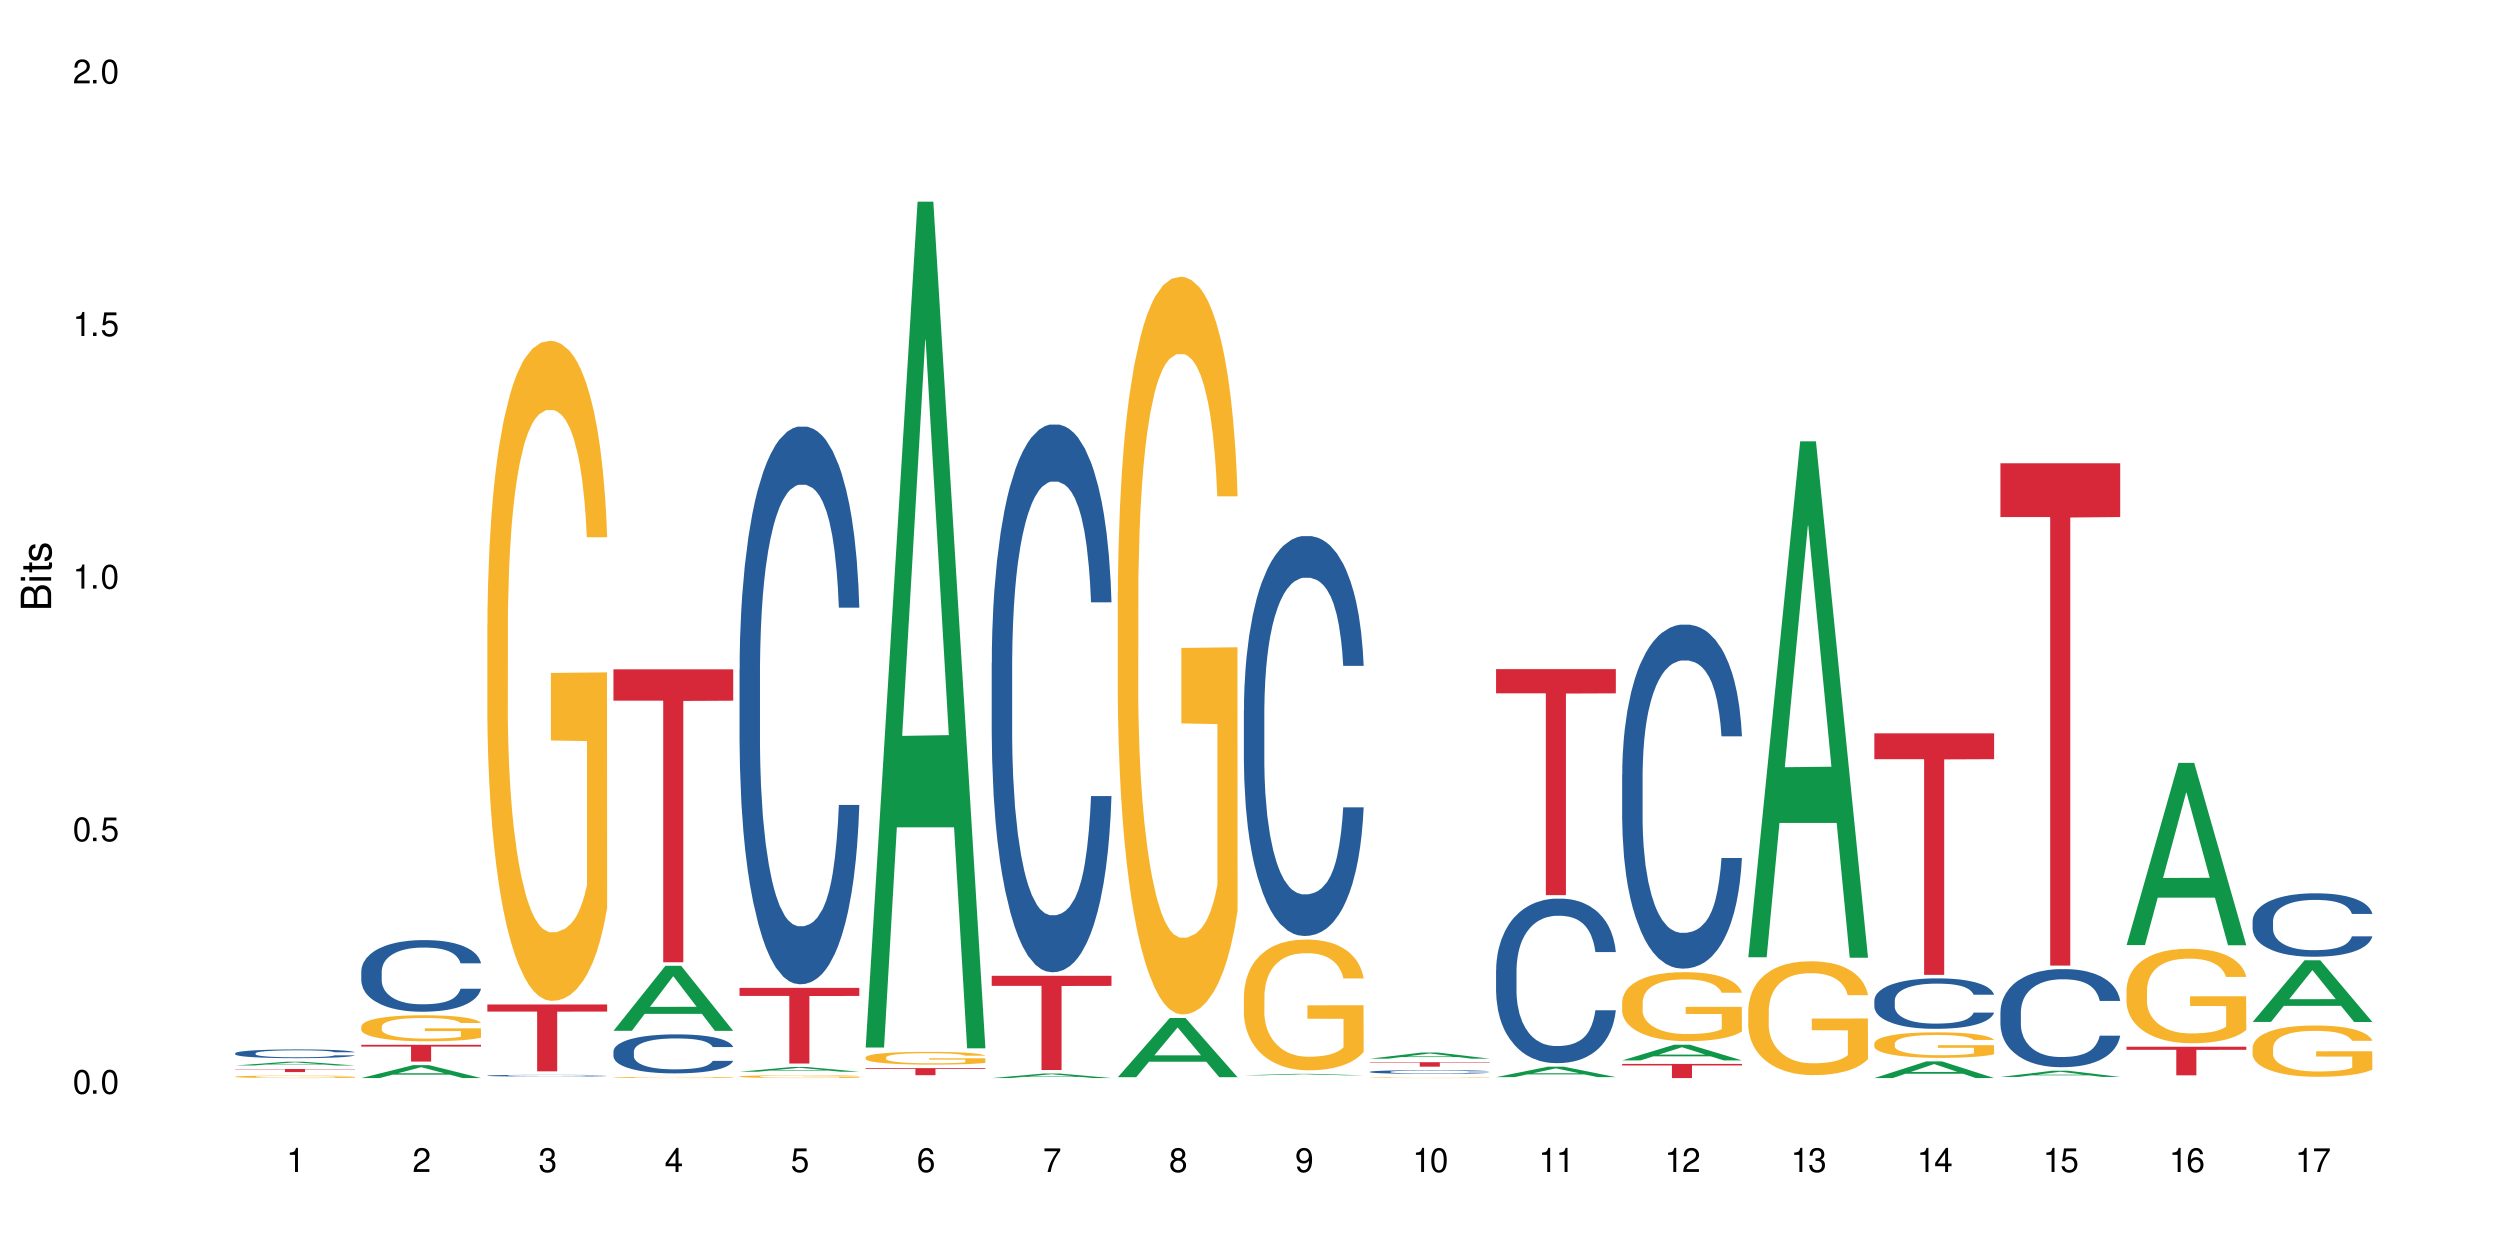 <?xml version="1.0" encoding="UTF-8"?>
<svg xmlns="http://www.w3.org/2000/svg" xmlns:xlink="http://www.w3.org/1999/xlink" width="720" height="360" viewBox="0 0 720 360">
<defs>
<g>
<g id="glyph-0-0">
</g>
<g id="glyph-0-1">
<path d="M 2.641 -6.938 C 2 -6.938 1.422 -6.656 1.078 -6.172 C 0.641 -5.562 0.406 -4.641 0.406 -3.359 C 0.406 -1.016 1.188 0.219 2.641 0.219 C 4.078 0.219 4.859 -1.016 4.859 -3.297 C 4.859 -4.641 4.656 -5.547 4.203 -6.172 C 3.844 -6.656 3.281 -6.938 2.641 -6.938 Z M 2.641 -6.188 C 3.547 -6.188 4 -5.25 4 -3.375 C 4 -1.406 3.562 -0.484 2.625 -0.484 C 1.734 -0.484 1.281 -1.438 1.281 -3.344 C 1.281 -5.25 1.734 -6.188 2.641 -6.188 Z M 2.641 -6.188 "/>
</g>
<g id="glyph-0-2">
<path d="M 1.828 -1 L 0.828 -1 L 0.828 0 L 1.828 0 Z M 1.828 -1 "/>
</g>
<g id="glyph-0-3">
<path d="M 4.562 -6.797 L 1.062 -6.797 L 0.547 -3.094 L 1.328 -3.094 C 1.719 -3.562 2.047 -3.734 2.578 -3.734 C 3.484 -3.734 4.062 -3.109 4.062 -2.094 C 4.062 -1.125 3.484 -0.531 2.578 -0.531 C 1.828 -0.531 1.375 -0.906 1.188 -1.672 L 0.328 -1.672 C 0.453 -1.109 0.547 -0.844 0.75 -0.594 C 1.125 -0.078 1.828 0.219 2.594 0.219 C 3.969 0.219 4.922 -0.781 4.922 -2.219 C 4.922 -3.562 4.031 -4.484 2.719 -4.484 C 2.25 -4.484 1.859 -4.359 1.469 -4.062 L 1.734 -5.969 L 4.562 -5.969 Z M 4.562 -6.797 "/>
</g>
<g id="glyph-0-4">
<path d="M 2.484 -4.938 L 2.484 0 L 3.328 0 L 3.328 -6.938 L 2.766 -6.938 C 2.469 -5.875 2.281 -5.734 0.984 -5.562 L 0.984 -4.938 Z M 2.484 -4.938 "/>
</g>
<g id="glyph-0-5">
<path d="M 4.859 -0.828 L 1.281 -0.828 C 1.359 -1.406 1.672 -1.781 2.5 -2.281 L 3.469 -2.828 C 4.406 -3.344 4.906 -4.062 4.906 -4.906 C 4.906 -5.484 4.672 -6.031 4.266 -6.406 C 3.859 -6.766 3.375 -6.938 2.719 -6.938 C 1.859 -6.938 1.219 -6.625 0.844 -6.031 C 0.609 -5.672 0.5 -5.234 0.484 -4.531 L 1.328 -4.531 C 1.359 -5.016 1.406 -5.281 1.531 -5.516 C 1.75 -5.938 2.188 -6.203 2.703 -6.203 C 3.469 -6.203 4.031 -5.641 4.031 -4.891 C 4.031 -4.344 3.719 -3.859 3.125 -3.516 L 2.234 -3 C 0.812 -2.172 0.406 -1.531 0.328 -0.016 L 4.859 -0.016 Z M 4.859 -0.828 "/>
</g>
<g id="glyph-0-6">
<path d="M 2.125 -3.188 L 2.578 -3.188 C 3.5 -3.188 3.984 -2.766 3.984 -1.922 C 3.984 -1.062 3.469 -0.531 2.594 -0.531 C 1.656 -0.531 1.203 -1 1.156 -2.016 L 0.312 -2.016 C 0.344 -1.453 0.438 -1.094 0.609 -0.781 C 0.953 -0.109 1.625 0.219 2.547 0.219 C 3.953 0.219 4.859 -0.625 4.859 -1.938 C 4.859 -2.828 4.516 -3.297 3.703 -3.594 C 4.344 -3.844 4.656 -4.328 4.656 -5.031 C 4.656 -6.219 3.875 -6.938 2.578 -6.938 C 1.203 -6.938 0.484 -6.172 0.453 -4.703 L 1.297 -4.703 C 1.312 -5.125 1.344 -5.359 1.453 -5.578 C 1.641 -5.969 2.062 -6.203 2.594 -6.203 C 3.344 -6.203 3.797 -5.75 3.797 -5 C 3.797 -4.516 3.609 -4.219 3.25 -4.047 C 3.016 -3.953 2.703 -3.922 2.125 -3.906 Z M 2.125 -3.188 "/>
</g>
<g id="glyph-0-7">
<path d="M 3.141 -1.672 L 3.141 0 L 3.984 0 L 3.984 -1.672 L 4.984 -1.672 L 4.984 -2.438 L 3.984 -2.438 L 3.984 -6.938 L 3.359 -6.938 L 0.266 -2.578 L 0.266 -1.672 Z M 3.141 -2.438 L 1 -2.438 L 3.141 -5.5 Z M 3.141 -2.438 "/>
</g>
<g id="glyph-0-8">
<path d="M 4.781 -5.125 C 4.609 -6.266 3.891 -6.938 2.844 -6.938 C 2.094 -6.938 1.422 -6.578 1.031 -5.953 C 0.594 -5.266 0.406 -4.422 0.406 -3.172 C 0.406 -2 0.578 -1.25 0.984 -0.641 C 1.359 -0.078 1.953 0.219 2.703 0.219 C 3.984 0.219 4.922 -0.75 4.922 -2.094 C 4.922 -3.375 4.062 -4.281 2.844 -4.281 C 2.172 -4.281 1.641 -4.031 1.281 -3.516 C 1.281 -5.234 1.828 -6.188 2.797 -6.188 C 3.391 -6.188 3.797 -5.797 3.938 -5.125 Z M 2.734 -3.531 C 3.547 -3.531 4.062 -2.953 4.062 -2.031 C 4.062 -1.156 3.484 -0.531 2.703 -0.531 C 1.922 -0.531 1.328 -1.188 1.328 -2.078 C 1.328 -2.938 1.906 -3.531 2.734 -3.531 Z M 2.734 -3.531 "/>
</g>
<g id="glyph-0-9">
<path d="M 4.984 -6.797 L 0.438 -6.797 L 0.438 -5.969 L 4.109 -5.969 C 2.5 -3.656 1.828 -2.234 1.328 0 L 2.219 0 C 2.594 -2.172 3.453 -4.047 4.984 -6.094 Z M 4.984 -6.797 "/>
</g>
<g id="glyph-0-10">
<path d="M 3.75 -3.656 C 4.469 -4.094 4.688 -4.438 4.688 -5.078 C 4.688 -6.172 3.844 -6.938 2.641 -6.938 C 1.438 -6.938 0.594 -6.172 0.594 -5.094 C 0.594 -4.438 0.812 -4.094 1.516 -3.656 C 0.734 -3.266 0.359 -2.703 0.359 -1.922 C 0.359 -0.656 1.281 0.219 2.641 0.219 C 3.984 0.219 4.922 -0.656 4.922 -1.922 C 4.922 -2.703 4.531 -3.266 3.75 -3.656 Z M 2.641 -6.188 C 3.359 -6.188 3.812 -5.75 3.812 -5.062 C 3.812 -4.406 3.344 -3.984 2.641 -3.984 C 1.922 -3.984 1.453 -4.406 1.453 -5.078 C 1.453 -5.75 1.922 -6.188 2.641 -6.188 Z M 2.641 -3.266 C 3.484 -3.266 4.062 -2.719 4.062 -1.906 C 4.062 -1.078 3.484 -0.531 2.625 -0.531 C 1.797 -0.531 1.219 -1.094 1.219 -1.906 C 1.219 -2.719 1.781 -3.266 2.641 -3.266 Z M 2.641 -3.266 "/>
</g>
<g id="glyph-0-11">
<path d="M 0.516 -1.578 C 0.672 -0.453 1.406 0.219 2.438 0.219 C 3.188 0.219 3.859 -0.141 4.266 -0.766 C 4.688 -1.453 4.891 -2.297 4.891 -3.547 C 4.891 -4.719 4.703 -5.453 4.312 -6.078 C 3.938 -6.641 3.344 -6.938 2.594 -6.938 C 1.297 -6.938 0.359 -5.969 0.359 -4.625 C 0.359 -3.344 1.234 -2.453 2.453 -2.453 C 3.094 -2.453 3.578 -2.672 4.016 -3.203 C 4 -1.484 3.469 -0.531 2.5 -0.531 C 1.906 -0.531 1.484 -0.906 1.359 -1.578 Z M 2.578 -6.203 C 3.375 -6.203 3.969 -5.531 3.969 -4.641 C 3.969 -3.797 3.391 -3.188 2.547 -3.188 C 1.734 -3.188 1.234 -3.766 1.234 -4.688 C 1.234 -5.562 1.797 -6.203 2.578 -6.203 Z M 2.578 -6.203 "/>
</g>
<g id="glyph-1-0">
</g>
<g id="glyph-1-1">
<path d="M 0 -0.953 L 0 -4.891 C 0 -5.719 -0.234 -6.344 -0.734 -6.797 C -1.188 -7.234 -1.812 -7.469 -2.5 -7.469 C -3.547 -7.469 -4.188 -7 -4.625 -5.875 C -4.984 -6.688 -5.625 -7.094 -6.531 -7.094 C -7.172 -7.094 -7.734 -6.859 -8.141 -6.391 C -8.562 -5.922 -8.75 -5.344 -8.75 -4.5 L -8.75 -0.953 Z M -4.984 -2.062 L -7.766 -2.062 L -7.766 -4.219 C -7.766 -4.844 -7.688 -5.203 -7.453 -5.5 C -7.219 -5.812 -6.859 -5.969 -6.375 -5.969 C -5.891 -5.969 -5.531 -5.812 -5.297 -5.5 C -5.062 -5.203 -4.984 -4.844 -4.984 -4.219 Z M -0.984 -2.062 L -4 -2.062 L -4 -4.781 C -4 -5.766 -3.438 -6.359 -2.484 -6.359 C -1.547 -6.359 -0.984 -5.766 -0.984 -4.781 Z M -0.984 -2.062 "/>
</g>
<g id="glyph-1-2">
<path d="M -6.281 -1.797 L -6.281 -0.797 L 0 -0.797 L 0 -1.797 Z M -8.75 -1.797 L -8.75 -0.797 L -7.484 -0.797 L -7.484 -1.797 Z M -8.75 -1.797 "/>
</g>
<g id="glyph-1-3">
<path d="M -6.281 -3.047 L -6.281 -2.016 L -8.016 -2.016 L -8.016 -1.016 L -6.281 -1.016 L -6.281 -0.172 L -5.469 -0.172 L -5.469 -1.016 L -0.719 -1.016 C -0.078 -1.016 0.281 -1.453 0.281 -2.234 C 0.281 -2.5 0.25 -2.719 0.188 -3.047 L -0.641 -3.047 C -0.609 -2.906 -0.594 -2.766 -0.594 -2.562 C -0.594 -2.141 -0.719 -2.016 -1.156 -2.016 L -5.469 -2.016 L -5.469 -3.047 Z M -6.281 -3.047 "/>
</g>
<g id="glyph-1-4">
<path d="M -4.531 -5.25 C -5.766 -5.25 -6.469 -4.422 -6.469 -2.969 C -6.469 -1.516 -5.719 -0.562 -4.547 -0.562 C -3.562 -0.562 -3.094 -1.062 -2.734 -2.562 L -2.516 -3.484 C -2.344 -4.188 -2.094 -4.469 -1.641 -4.469 C -1.047 -4.469 -0.641 -3.875 -0.641 -3 C -0.641 -2.453 -0.797 -2 -1.062 -1.75 C -1.25 -1.594 -1.422 -1.531 -1.875 -1.469 L -1.875 -0.406 C -0.422 -0.453 0.281 -1.266 0.281 -2.922 C 0.281 -4.5 -0.5 -5.516 -1.719 -5.516 C -2.656 -5.516 -3.172 -4.984 -3.469 -3.734 L -3.703 -2.766 C -3.891 -1.953 -4.156 -1.609 -4.594 -1.609 C -5.188 -1.609 -5.547 -2.125 -5.547 -2.938 C -5.547 -3.75 -5.203 -4.172 -4.531 -4.203 Z M -4.531 -5.25 "/>
</g>
</g>
</defs>
<rect x="-72" y="-36" width="864" height="432" fill="rgb(100%, 100%, 100%)" fill-opacity="1"/>
<path fill-rule="nonzero" fill="rgb(6.275%, 58.824%, 28.235%)" fill-opacity="1" d="M 67.73 306.863 L 67.77 306.863 L 82.695 305.77 L 87.227 305.77 L 102.23 306.867 L 96.957 306.867 L 93.199 306.578 L 76.723 306.578 L 73.039 306.863 L 67.73 306.863 L 78.309 306.461 L 91.688 306.461 L 85.016 305.949 L 84.941 305.945 L 84.871 305.949 L 78.273 306.461 L 78.309 306.461 Z M 67.73 306.863 "/>
<path fill-rule="nonzero" fill="rgb(14.51%, 36.078%, 60%)" fill-opacity="1" d="M 67.73 303.332 L 67.773 303.328 L 67.773 303.273 L 67.898 303.188 L 68.195 303.074 L 68.488 303 L 69.246 302.863 L 70.297 302.734 L 71.391 302.633 L 72.191 302.57 L 72.906 302.523 L 74.547 302.441 L 75.598 302.395 L 76.734 302.355 L 78.121 302.316 L 79.133 302.293 L 81.402 302.258 L 83.086 302.242 L 84.391 302.234 L 87.211 302.234 L 88.891 302.246 L 90.113 302.254 L 91.457 302.273 L 92.594 302.293 L 94.57 302.344 L 96.34 302.41 L 97.137 302.445 L 98.402 302.52 L 99.367 302.586 L 100.043 302.648 L 100.797 302.734 L 101.473 302.836 L 101.977 302.953 L 102.23 303.051 L 96.34 303.051 L 96.043 302.961 L 95.707 302.891 L 95.078 302.793 L 94.445 302.727 L 93.562 302.66 L 92.762 302.617 L 91.668 302.574 L 90.703 302.547 L 89.691 302.523 L 88.723 302.512 L 86.875 302.496 L 84.727 302.496 L 83.93 302.504 L 82.289 302.52 L 81.402 302.535 L 80.141 302.57 L 79.258 302.598 L 78.207 302.645 L 77.492 302.684 L 76.609 302.742 L 75.977 302.797 L 75.262 302.871 L 74.84 302.93 L 74.461 302.996 L 74.125 303.07 L 73.875 303.152 L 73.703 303.238 L 73.621 303.32 L 73.621 303.676 L 73.703 303.758 L 73.914 303.855 L 74.461 303.996 L 75.262 304.117 L 76.188 304.215 L 77.07 304.285 L 77.574 304.316 L 78.25 304.355 L 79.301 304.398 L 80.816 304.445 L 81.699 304.465 L 83.043 304.484 L 84.434 304.492 L 86.285 304.492 L 87.926 304.484 L 89.02 304.473 L 90.156 304.453 L 91.711 304.414 L 92.68 304.375 L 93.52 304.332 L 94.152 304.289 L 94.57 304.254 L 95.203 304.18 L 95.707 304.102 L 96.086 304.023 L 96.34 303.945 L 102.23 303.945 L 101.977 304.035 L 101.598 304.125 L 101.219 304.191 L 100.629 304.273 L 99.957 304.344 L 98.988 304.426 L 98.191 304.477 L 97.137 304.535 L 96.172 304.578 L 95.117 304.617 L 93.562 304.664 L 92.551 304.688 L 91.457 304.707 L 90.156 304.727 L 88.516 304.742 L 86.746 304.754 L 85.105 304.754 L 83.34 304.75 L 82.035 304.742 L 80.309 304.719 L 78.164 304.68 L 76.609 304.633 L 75.387 304.59 L 74.336 304.543 L 73.156 304.484 L 71.645 304.383 L 70.719 304.305 L 70.086 304.238 L 69.371 304.148 L 68.867 304.066 L 68.277 303.938 L 67.855 303.777 L 67.73 303.648 Z M 67.73 303.332 "/>
<path fill-rule="nonzero" fill="rgb(96.863%, 70.196%, 16.863%)" fill-opacity="1" d="M 67.73 310.074 L 67.773 310.074 L 67.773 310.062 L 67.941 310.035 L 68.363 309.992 L 68.91 309.961 L 69.496 309.934 L 69.875 309.922 L 70.508 309.902 L 71.055 309.887 L 72.441 309.855 L 74.211 309.828 L 75.176 309.816 L 76.27 309.809 L 77.828 309.797 L 78.543 309.789 L 80.73 309.781 L 83.215 309.773 L 88.934 309.773 L 91.289 309.781 L 92.637 309.789 L 93.688 309.797 L 94.781 309.805 L 96.129 309.816 L 97.391 309.832 L 98.402 309.848 L 99.41 309.867 L 100.25 309.887 L 100.965 309.91 L 101.598 309.938 L 101.977 309.961 L 102.23 309.984 L 96.383 309.984 L 96.043 309.961 L 95.664 309.941 L 95.035 309.922 L 94.402 309.906 L 93.773 309.895 L 92.594 309.875 L 91.586 309.867 L 90.324 309.855 L 89.102 309.852 L 87.715 309.848 L 84.645 309.848 L 82.625 309.852 L 81.445 309.855 L 80.605 309.859 L 79.426 309.871 L 78.711 309.879 L 78.289 309.883 L 77.027 309.902 L 76.188 309.922 L 75.723 309.934 L 75.137 309.953 L 74.715 309.973 L 74.25 309.996 L 74 310.016 L 73.664 310.062 L 73.621 310.18 L 73.746 310.203 L 74 310.23 L 74.336 310.254 L 74.84 310.277 L 75.348 310.297 L 76.23 310.32 L 76.988 310.34 L 77.574 310.348 L 78.711 310.367 L 79.176 310.371 L 80.27 310.383 L 81.402 310.395 L 82.793 310.402 L 83.844 310.406 L 85.527 310.41 L 87.672 310.41 L 90.195 310.406 L 91.797 310.398 L 92.891 310.395 L 93.605 310.391 L 94.488 310.383 L 95.117 310.375 L 95.707 310.367 L 96.422 310.359 L 96.422 310.203 L 86.031 310.203 L 86.031 310.129 L 102.188 310.129 L 102.23 310.383 L 101.344 310.398 L 100.25 310.418 L 99.199 310.43 L 98.105 310.441 L 96.551 310.453 L 95.289 310.461 L 93.352 310.469 L 91.586 310.477 L 89.734 310.48 L 88.094 310.48 L 86.156 310.484 L 84.434 310.48 L 82.582 310.477 L 81.109 310.473 L 79.762 310.465 L 78.418 310.457 L 76.734 310.445 L 75.641 310.434 L 73.367 310.402 L 72.359 310.387 L 71.688 310.371 L 71.012 310.355 L 70.297 310.336 L 69.625 310.316 L 69.121 310.293 L 68.656 310.273 L 68.32 310.25 L 67.984 310.223 L 67.816 310.199 L 67.73 310.176 Z M 67.73 310.074 "/>
<path fill-rule="nonzero" fill="rgb(83.922%, 15.686%, 22.353%)" fill-opacity="1" d="M 67.73 307.879 L 102.23 307.879 L 102.23 307.973 L 87.852 307.973 L 87.852 308.758 L 82.066 308.758 L 82.066 307.977 L 81.984 307.973 L 67.73 307.973 Z M 67.73 307.879 "/>
<path fill-rule="nonzero" fill="rgb(6.275%, 58.824%, 28.235%)" fill-opacity="1" d="M 104.043 310.48 L 104.082 310.477 L 119.008 306.754 L 123.543 306.754 L 138.543 310.484 L 133.273 310.484 L 129.512 309.508 L 113.039 309.508 L 109.352 310.48 L 104.043 310.48 L 114.621 309.105 L 128 309.105 L 121.332 307.363 L 121.258 307.359 L 121.184 307.371 L 114.586 309.105 L 114.621 309.105 Z M 104.043 310.48 "/>
<path fill-rule="nonzero" fill="rgb(14.51%, 36.078%, 60%)" fill-opacity="1" d="M 104.043 279.73 L 104.086 279.715 L 104.086 279.262 L 104.211 278.543 L 104.508 277.641 L 104.801 277.02 L 105.559 275.906 L 106.609 274.832 L 107.703 274 L 108.504 273.512 L 109.219 273.137 L 110.859 272.438 L 111.91 272.078 L 113.047 271.758 L 114.438 271.438 L 115.445 271.25 L 117.719 270.949 L 119.398 270.816 L 120.703 270.762 L 123.523 270.762 L 125.207 270.836 L 126.426 270.93 L 127.773 271.082 L 128.91 271.25 L 130.887 271.664 L 132.652 272.191 L 133.453 272.492 L 134.715 273.078 L 135.684 273.645 L 136.355 274.133 L 137.113 274.832 L 137.785 275.68 L 138.289 276.641 L 138.543 277.449 L 132.652 277.449 L 132.359 276.695 L 132.023 276.113 L 131.391 275.34 L 130.758 274.793 L 129.875 274.246 L 129.078 273.891 L 127.984 273.531 L 127.016 273.305 L 126.004 273.137 L 125.039 273.023 L 123.188 272.91 L 121.043 272.91 L 120.242 272.945 L 118.602 273.098 L 117.719 273.23 L 116.457 273.492 L 115.57 273.738 L 114.52 274.113 L 113.805 274.434 L 112.922 274.926 L 112.289 275.359 L 111.574 275.98 L 111.156 276.453 L 110.777 276.98 L 110.438 277.602 L 110.188 278.262 L 110.02 278.961 L 109.934 279.637 L 109.934 282.559 L 110.02 283.238 L 110.23 284.031 L 110.777 285.18 L 111.574 286.18 L 112.5 286.969 L 113.383 287.535 L 113.891 287.801 L 114.562 288.102 L 115.613 288.477 L 117.129 288.855 L 118.012 289.004 L 119.359 289.156 L 120.746 289.23 L 122.598 289.23 L 124.238 289.156 L 125.332 289.062 L 126.469 288.91 L 128.023 288.59 L 128.992 288.289 L 129.832 287.93 L 130.465 287.574 L 130.887 287.27 L 131.516 286.688 L 132.023 286.047 L 132.398 285.387 L 132.652 284.746 L 138.543 284.746 L 138.289 285.5 L 137.91 286.234 L 137.531 286.781 L 136.945 287.441 L 136.27 288.023 L 135.305 288.684 L 134.504 289.117 L 133.453 289.59 L 132.484 289.949 L 131.434 290.27 L 129.875 290.645 L 128.867 290.832 L 127.773 291.004 L 126.469 291.152 L 124.828 291.285 L 123.059 291.363 L 121.418 291.379 L 119.652 291.344 L 118.348 291.266 L 116.625 291.098 L 114.477 290.758 L 112.922 290.398 L 111.703 290.043 L 110.648 289.664 L 109.473 289.156 L 107.957 288.328 L 107.031 287.688 L 106.402 287.156 L 105.684 286.422 L 105.18 285.762 L 104.59 284.707 L 104.172 283.371 L 104.043 282.332 Z M 104.043 279.73 "/>
<path fill-rule="nonzero" fill="rgb(96.863%, 70.196%, 16.863%)" fill-opacity="1" d="M 104.043 295.605 L 104.086 295.602 L 104.086 295.465 L 104.254 295.156 L 104.676 294.73 L 105.223 294.379 L 105.812 294.105 L 106.191 293.961 L 106.82 293.758 L 107.367 293.605 L 108.758 293.297 L 110.523 293.012 L 111.492 292.887 L 112.586 292.77 L 114.141 292.641 L 114.855 292.594 L 117.043 292.484 L 119.527 292.414 L 122.262 292.395 L 123.523 292.402 L 125.25 292.43 L 127.605 292.504 L 128.949 292.57 L 130.004 292.641 L 131.098 292.73 L 132.441 292.867 L 133.703 293.031 L 134.715 293.195 L 135.723 293.402 L 136.566 293.621 L 137.281 293.859 L 137.91 294.148 L 138.289 294.387 L 138.543 294.629 L 132.695 294.629 L 132.359 294.387 L 131.98 294.203 L 131.348 293.977 L 130.719 293.812 L 130.086 293.684 L 128.91 293.504 L 127.898 293.395 L 126.637 293.297 L 125.418 293.238 L 124.027 293.195 L 123.188 293.184 L 120.957 293.184 L 118.938 293.23 L 117.758 293.285 L 116.918 293.34 L 115.738 293.441 L 115.023 293.523 L 114.605 293.578 L 113.344 293.793 L 112.5 293.984 L 112.039 294.113 L 111.449 294.32 L 111.027 294.504 L 110.566 294.777 L 110.312 294.984 L 109.977 295.449 L 109.934 296.684 L 110.062 296.941 L 110.312 297.223 L 110.648 297.469 L 111.156 297.73 L 111.66 297.93 L 112.543 298.195 L 113.301 298.375 L 113.891 298.492 L 115.023 298.676 L 115.488 298.738 L 116.582 298.859 L 117.719 298.957 L 119.105 299.039 L 120.156 299.082 L 121.84 299.113 L 123.984 299.113 L 126.512 299.074 L 128.109 299.02 L 129.203 298.965 L 129.918 298.918 L 130.801 298.84 L 131.434 298.773 L 132.023 298.695 L 132.738 298.582 L 132.738 296.941 L 122.344 296.938 L 122.344 296.168 L 138.5 296.16 L 138.543 298.84 L 137.66 299.027 L 136.566 299.203 L 135.512 299.34 L 134.418 299.457 L 132.863 299.586 L 131.602 299.668 L 129.664 299.766 L 127.898 299.828 L 126.047 299.867 L 124.406 299.891 L 122.473 299.895 L 120.746 299.883 L 118.895 299.84 L 117.422 299.785 L 116.078 299.719 L 114.73 299.629 L 113.047 299.484 L 111.953 299.367 L 110.816 299.223 L 109.684 299.055 L 108.672 298.867 L 108 298.723 L 107.324 298.559 L 106.609 298.355 L 105.938 298.121 L 105.434 297.91 L 104.969 297.668 L 104.633 297.441 L 104.297 297.137 L 104.129 296.887 L 104.043 296.676 Z M 104.043 295.605 "/>
<path fill-rule="nonzero" fill="rgb(83.922%, 15.686%, 22.353%)" fill-opacity="1" d="M 104.043 300.91 L 138.543 300.91 L 138.543 301.426 L 124.164 301.43 L 124.164 305.742 L 118.379 305.742 L 118.379 301.438 L 118.297 301.426 L 104.043 301.426 Z M 104.043 300.91 "/>
<path fill-rule="nonzero" fill="rgb(14.51%, 36.078%, 60%)" fill-opacity="1" d="M 140.359 309.77 L 140.398 309.77 L 140.398 309.758 L 140.527 309.742 L 140.82 309.719 L 141.117 309.707 L 141.871 309.68 L 142.926 309.652 L 144.02 309.633 L 144.816 309.621 L 145.531 309.613 L 147.172 309.594 L 148.227 309.586 L 149.359 309.578 L 150.75 309.57 L 151.758 309.566 L 154.031 309.559 L 155.715 309.555 L 161.52 309.555 L 162.738 309.559 L 164.086 309.562 L 165.223 309.566 L 167.199 309.578 L 168.965 309.59 L 169.766 309.598 L 171.027 309.609 L 171.996 309.625 L 172.668 309.637 L 173.426 309.652 L 174.098 309.672 L 174.605 309.695 L 174.855 309.715 L 168.965 309.715 L 168.672 309.699 L 168.336 309.684 L 167.703 309.664 L 167.074 309.652 L 166.191 309.641 L 165.391 309.629 L 164.297 309.621 L 163.328 309.617 L 162.32 309.613 L 161.352 309.609 L 159.5 309.605 L 156.555 309.605 L 154.914 309.609 L 154.031 309.613 L 152.77 309.621 L 151.887 309.625 L 150.832 309.637 L 150.117 309.645 L 149.234 309.656 L 148.605 309.664 L 147.891 309.68 L 147.469 309.691 L 147.09 309.703 L 146.754 309.719 L 146.5 309.734 L 146.332 309.754 L 146.25 309.77 L 146.25 309.84 L 146.332 309.855 L 146.543 309.875 L 147.09 309.902 L 147.891 309.926 L 148.812 309.945 L 149.699 309.957 L 150.203 309.965 L 150.875 309.973 L 151.926 309.98 L 153.441 309.992 L 154.324 309.992 L 155.672 309.996 L 157.059 310 L 158.91 310 L 160.551 309.996 L 161.645 309.996 L 162.781 309.992 L 164.34 309.984 L 165.305 309.977 L 166.148 309.969 L 166.777 309.961 L 167.199 309.953 L 167.832 309.938 L 168.336 309.922 L 168.715 309.906 L 168.965 309.891 L 174.855 309.891 L 174.605 309.91 L 173.848 309.941 L 173.258 309.957 L 172.586 309.969 L 171.617 309.984 L 170.816 309.996 L 169.766 310.008 L 168.797 310.016 L 167.746 310.023 L 166.191 310.035 L 165.18 310.039 L 164.086 310.043 L 162.781 310.047 L 161.141 310.051 L 155.965 310.051 L 154.664 310.047 L 152.938 310.043 L 150.793 310.035 L 149.234 310.027 L 148.016 310.02 L 146.965 310.012 L 145.785 309.996 L 144.27 309.977 L 143.344 309.961 L 142.715 309.949 L 142 309.934 L 141.492 309.914 L 140.906 309.891 L 140.484 309.859 L 140.359 309.832 Z M 140.359 309.77 "/>
<path fill-rule="nonzero" fill="rgb(96.863%, 70.196%, 16.863%)" fill-opacity="1" d="M 140.359 179.574 L 140.398 179.398 L 140.398 175.926 L 140.57 168.113 L 140.988 157.348 L 141.535 148.492 L 142.125 141.547 L 142.504 137.902 L 143.137 132.691 L 143.684 128.875 L 145.07 121.059 L 146.836 113.77 L 147.805 110.645 L 148.898 107.691 L 150.457 104.391 L 151.172 103.176 L 153.359 100.398 L 155.84 98.664 L 158.574 98.141 L 159.836 98.316 L 161.562 99.008 L 163.918 100.918 L 165.266 102.656 L 166.316 104.391 L 167.41 106.648 L 168.754 110.121 L 170.02 114.289 L 171.027 118.457 L 172.039 123.664 L 172.879 129.219 L 173.594 135.297 L 174.227 142.59 L 174.605 148.668 L 174.855 154.742 L 169.008 154.742 L 168.672 148.668 L 168.293 143.98 L 167.66 138.25 L 167.031 134.082 L 166.398 130.785 L 165.223 126.27 L 164.211 123.492 L 162.949 121.059 L 161.73 119.496 L 160.34 118.457 L 159.5 118.109 L 157.27 118.109 L 155.25 119.324 L 154.074 120.715 L 153.23 122.102 L 152.055 124.707 L 151.34 126.789 L 150.918 128.18 L 149.656 133.562 L 148.812 138.422 L 148.352 141.723 L 147.762 146.93 L 147.344 151.617 L 146.879 158.562 L 146.625 163.773 L 146.289 175.578 L 146.25 206.832 L 146.375 213.43 L 146.625 220.547 L 146.965 226.801 L 147.469 233.398 L 147.973 238.434 L 148.855 245.203 L 149.613 249.719 L 150.203 252.668 L 151.34 257.355 L 151.801 258.918 L 152.895 262.047 L 154.031 264.477 L 155.418 266.559 L 156.473 267.602 L 158.152 268.469 L 160.301 268.469 L 162.824 267.426 L 164.422 266.039 L 165.516 264.648 L 166.23 263.434 L 167.113 261.523 L 167.746 259.789 L 168.336 257.879 L 169.051 254.926 L 169.051 213.43 L 158.66 213.258 L 158.66 193.809 L 174.812 193.637 L 174.855 261.523 L 173.973 266.211 L 172.879 270.727 L 171.828 274.199 L 170.734 277.152 L 169.176 280.449 L 167.914 282.531 L 165.98 284.965 L 164.211 286.527 L 162.359 287.566 L 160.719 288.09 L 158.785 288.262 L 157.059 287.914 L 155.211 286.875 L 153.738 285.484 L 152.391 283.75 L 151.043 281.492 L 149.359 277.844 L 148.266 274.895 L 147.133 271.246 L 145.996 266.906 L 144.984 262.219 L 144.312 258.574 L 143.641 254.406 L 142.926 249.195 L 142.25 243.293 L 141.746 237.91 L 141.285 231.836 L 140.945 226.105 L 140.609 218.293 L 140.441 212.039 L 140.359 206.656 Z M 140.359 179.574 "/>
<path fill-rule="nonzero" fill="rgb(83.922%, 15.686%, 22.353%)" fill-opacity="1" d="M 140.359 289.277 L 174.855 289.277 L 174.855 291.34 L 160.477 291.355 L 160.477 308.543 L 154.695 308.543 L 154.695 291.375 L 154.609 291.34 L 140.359 291.34 Z M 140.359 289.277 "/>
<path fill-rule="nonzero" fill="rgb(6.275%, 58.824%, 28.235%)" fill-opacity="1" d="M 176.672 296.875 L 176.707 296.859 L 191.637 278.152 L 196.168 278.152 L 211.168 296.895 L 205.898 296.895 L 202.141 292 L 185.664 292 L 181.98 296.875 L 176.672 296.875 L 187.25 289.977 L 200.629 289.961 L 193.957 281.215 L 193.883 281.195 L 193.809 281.25 L 187.211 289.961 L 187.25 289.977 Z M 176.672 296.875 "/>
<path fill-rule="nonzero" fill="rgb(14.51%, 36.078%, 60%)" fill-opacity="1" d="M 176.672 302.793 L 176.715 302.781 L 176.715 302.535 L 176.84 302.145 L 177.133 301.652 L 177.43 301.312 L 178.188 300.711 L 179.238 300.125 L 180.332 299.672 L 181.133 299.406 L 181.848 299.199 L 183.488 298.82 L 184.539 298.625 L 185.676 298.453 L 187.062 298.277 L 188.074 298.176 L 190.344 298.012 L 192.027 297.938 L 193.332 297.906 L 196.152 297.906 L 197.832 297.949 L 199.055 298 L 200.398 298.082 L 201.535 298.176 L 203.512 298.398 L 205.281 298.688 L 206.078 298.852 L 207.34 299.168 L 208.309 299.477 L 208.98 299.746 L 209.738 300.125 L 210.414 300.586 L 210.918 301.109 L 211.168 301.551 L 205.281 301.551 L 204.984 301.141 L 204.648 300.82 L 204.02 300.402 L 203.387 300.105 L 202.504 299.805 L 201.703 299.609 L 200.609 299.418 L 199.641 299.293 L 198.633 299.199 L 197.664 299.141 L 195.812 299.078 L 193.668 299.078 L 192.867 299.098 L 191.227 299.18 L 190.344 299.25 L 189.082 299.395 L 188.199 299.527 L 187.148 299.734 L 186.434 299.91 L 185.547 300.176 L 184.918 300.41 L 184.203 300.75 L 183.781 301.008 L 183.402 301.293 L 183.066 301.633 L 182.812 301.992 L 182.645 302.371 L 182.562 302.742 L 182.562 304.332 L 182.645 304.699 L 182.855 305.133 L 183.402 305.758 L 184.203 306.301 L 185.129 306.73 L 186.012 307.039 L 186.516 307.184 L 187.188 307.348 L 188.242 307.555 L 189.754 307.758 L 190.641 307.84 L 191.984 307.922 L 193.375 307.965 L 195.227 307.965 L 196.867 307.922 L 197.961 307.871 L 199.094 307.789 L 200.652 307.613 L 201.621 307.449 L 202.461 307.254 L 203.094 307.062 L 203.512 306.898 L 204.145 306.578 L 204.648 306.23 L 205.027 305.871 L 205.281 305.523 L 211.168 305.523 L 210.918 305.934 L 210.539 306.332 L 210.16 306.629 L 209.57 306.988 L 208.898 307.309 L 207.93 307.668 L 207.133 307.902 L 206.078 308.16 L 205.113 308.355 L 204.059 308.527 L 202.504 308.734 L 201.492 308.836 L 200.398 308.93 L 199.094 309.012 L 197.453 309.082 L 195.688 309.125 L 194.047 309.133 L 192.281 309.113 L 190.977 309.07 L 189.25 308.98 L 187.105 308.793 L 185.547 308.602 L 184.328 308.406 L 183.277 308.199 L 182.098 307.922 L 180.586 307.473 L 179.66 307.121 L 179.027 306.836 L 178.312 306.434 L 177.809 306.074 L 177.219 305.5 L 176.797 304.773 L 176.672 304.207 Z M 176.672 302.793 "/>
<path fill-rule="nonzero" fill="rgb(96.863%, 70.196%, 16.863%)" fill-opacity="1" d="M 176.672 310.289 L 176.715 310.289 L 176.715 310.285 L 176.883 310.27 L 177.305 310.25 L 177.852 310.234 L 178.438 310.223 L 178.816 310.219 L 179.449 310.207 L 179.996 310.203 L 181.383 310.188 L 183.152 310.176 L 184.117 310.168 L 185.211 310.164 L 186.77 310.156 L 187.484 310.156 L 189.672 310.152 L 192.152 310.148 L 197.875 310.148 L 200.23 310.152 L 201.578 310.156 L 202.629 310.156 L 203.723 310.164 L 205.07 310.168 L 206.332 310.176 L 207.34 310.184 L 208.352 310.191 L 209.191 310.203 L 209.906 310.211 L 210.539 310.227 L 210.918 310.234 L 211.168 310.246 L 205.32 310.246 L 204.984 310.234 L 204.605 310.227 L 203.977 310.219 L 203.344 310.211 L 202.715 310.203 L 201.535 310.195 L 200.527 310.191 L 199.266 310.188 L 198.043 310.184 L 191.566 310.184 L 190.387 310.188 L 189.547 310.188 L 188.367 310.195 L 187.652 310.199 L 187.23 310.199 L 185.969 310.211 L 185.129 310.219 L 184.664 310.223 L 184.078 310.234 L 183.656 310.242 L 183.191 310.254 L 182.941 310.262 L 182.605 310.285 L 182.562 310.34 L 182.688 310.352 L 182.941 310.363 L 183.277 310.375 L 183.781 310.387 L 184.285 310.395 L 185.172 310.406 L 185.926 310.414 L 186.516 310.418 L 187.652 310.43 L 188.113 310.43 L 189.207 310.438 L 190.344 310.441 L 191.734 310.445 L 192.785 310.445 L 194.469 310.449 L 196.613 310.449 L 199.137 310.445 L 200.734 310.445 L 201.828 310.441 L 202.547 310.438 L 203.43 310.434 L 204.059 310.434 L 204.648 310.43 L 205.363 310.426 L 205.363 310.352 L 194.973 310.352 L 194.973 310.316 L 211.129 310.316 L 211.168 310.434 L 210.285 310.445 L 209.191 310.453 L 208.141 310.457 L 207.047 310.465 L 205.488 310.469 L 204.227 310.473 L 202.293 310.477 L 200.527 310.48 L 197.035 310.48 L 195.098 310.484 L 193.375 310.48 L 191.523 310.48 L 190.051 310.477 L 188.703 310.477 L 187.359 310.473 L 185.676 310.465 L 184.582 310.461 L 182.309 310.445 L 181.301 310.438 L 180.625 310.43 L 179.953 310.422 L 179.238 310.414 L 178.566 310.402 L 178.059 310.395 L 177.598 310.383 L 176.926 310.359 L 176.758 310.348 L 176.672 310.34 Z M 176.672 310.289 "/>
<path fill-rule="nonzero" fill="rgb(83.922%, 15.686%, 22.353%)" fill-opacity="1" d="M 176.672 192.766 L 211.168 192.766 L 211.168 201.797 L 196.793 201.875 L 196.793 277.137 L 191.008 277.137 L 191.008 201.953 L 190.922 201.797 L 176.672 201.797 Z M 176.672 192.766 "/>
<path fill-rule="nonzero" fill="rgb(6.275%, 58.824%, 28.235%)" fill-opacity="1" d="M 212.984 308.656 L 213.023 308.656 L 227.949 307.301 L 232.484 307.301 L 247.484 308.66 L 242.211 308.66 L 238.453 308.305 L 221.977 308.305 L 218.293 308.656 L 212.984 308.656 L 223.562 308.156 L 236.941 308.156 L 230.27 307.523 L 230.199 307.52 L 230.125 307.523 L 223.527 308.156 L 223.562 308.156 Z M 212.984 308.656 "/>
<path fill-rule="nonzero" fill="rgb(14.51%, 36.078%, 60%)" fill-opacity="1" d="M 212.984 192.762 L 213.027 192.613 L 213.027 189.09 L 213.152 183.512 L 213.449 176.465 L 213.742 171.621 L 214.5 162.961 L 215.551 154.594 L 216.645 148.133 L 217.445 144.316 L 218.16 141.379 L 219.801 135.949 L 220.852 133.16 L 221.988 130.664 L 223.375 128.168 L 224.387 126.699 L 226.66 124.352 L 228.34 123.324 L 229.645 122.883 L 232.465 122.883 L 234.148 123.469 L 235.367 124.203 L 236.715 125.379 L 237.848 126.699 L 239.828 129.93 L 241.594 134.039 L 242.395 136.391 L 243.656 140.941 L 244.621 145.344 L 245.297 149.16 L 246.055 154.594 L 246.727 161.199 L 247.23 168.688 L 247.484 175 L 241.594 175 L 241.301 169.125 L 240.961 164.574 L 240.332 158.555 L 239.699 154.301 L 238.816 150.043 L 238.016 147.254 L 236.922 144.465 L 235.957 142.703 L 234.945 141.379 L 233.98 140.5 L 232.129 139.617 L 229.98 139.617 L 229.184 139.914 L 227.543 141.086 L 226.66 142.113 L 225.395 144.168 L 224.512 146.078 L 223.461 149.016 L 222.746 151.512 L 221.863 155.328 L 221.23 158.703 L 220.516 163.547 L 220.094 167.219 L 219.715 171.328 L 219.379 176.172 L 219.129 181.312 L 218.961 186.742 L 218.875 192.027 L 218.875 214.781 L 218.961 220.066 L 219.168 226.234 L 219.715 235.188 L 220.516 242.969 L 221.441 249.133 L 222.324 253.539 L 222.828 255.594 L 223.504 257.941 L 224.555 260.879 L 226.07 263.812 L 226.953 264.988 L 228.301 266.164 L 229.688 266.75 L 231.539 266.75 L 233.18 266.164 L 234.273 265.43 L 235.41 264.254 L 236.965 261.758 L 237.934 259.41 L 238.773 256.621 L 239.406 253.832 L 239.828 251.484 L 240.457 246.934 L 240.961 241.941 L 241.34 236.801 L 241.594 231.812 L 247.484 231.812 L 247.23 237.684 L 246.852 243.41 L 246.473 247.664 L 245.883 252.805 L 245.211 257.355 L 244.242 262.492 L 243.445 265.871 L 242.395 269.539 L 241.426 272.328 L 240.375 274.824 L 238.816 277.762 L 237.809 279.23 L 236.715 280.551 L 235.41 281.723 L 233.77 282.75 L 232 283.34 L 230.359 283.484 L 228.594 283.191 L 227.289 282.605 L 225.566 281.285 L 223.418 278.641 L 221.863 275.852 L 220.641 273.062 L 219.59 270.125 L 218.414 266.164 L 216.898 259.703 L 215.973 254.711 L 215.34 250.602 L 214.625 244.875 L 214.121 239.738 L 213.531 231.516 L 213.113 221.094 L 212.984 213.02 Z M 212.984 192.762 "/>
<path fill-rule="nonzero" fill="rgb(96.863%, 70.196%, 16.863%)" fill-opacity="1" d="M 212.984 310.02 L 213.027 310.02 L 213.027 310.004 L 213.195 309.969 L 213.617 309.926 L 214.164 309.887 L 214.754 309.855 L 215.133 309.84 L 215.762 309.82 L 216.309 309.805 L 217.699 309.77 L 219.465 309.738 L 220.434 309.727 L 221.527 309.715 L 223.082 309.699 L 223.797 309.695 L 225.984 309.684 L 228.469 309.676 L 231.203 309.672 L 232.465 309.672 L 234.188 309.676 L 236.547 309.684 L 237.891 309.691 L 238.941 309.699 L 240.035 309.707 L 241.383 309.723 L 242.645 309.742 L 243.656 309.758 L 244.664 309.781 L 245.508 309.805 L 246.223 309.832 L 246.852 309.863 L 247.23 309.887 L 247.484 309.914 L 241.637 309.914 L 241.301 309.887 L 240.922 309.867 L 240.289 309.844 L 239.656 309.824 L 239.027 309.812 L 237.848 309.793 L 236.84 309.781 L 235.578 309.77 L 234.355 309.762 L 232.969 309.758 L 229.898 309.758 L 227.879 309.762 L 226.699 309.77 L 225.859 309.773 L 224.68 309.785 L 223.965 309.793 L 223.547 309.801 L 222.281 309.824 L 221.441 309.844 L 220.98 309.859 L 220.391 309.879 L 219.969 309.898 L 219.508 309.93 L 219.254 309.953 L 218.918 310.004 L 218.875 310.137 L 219 310.164 L 219.254 310.195 L 219.59 310.219 L 220.094 310.25 L 220.602 310.27 L 221.484 310.301 L 222.242 310.316 L 222.828 310.332 L 223.965 310.352 L 224.43 310.359 L 225.523 310.371 L 226.66 310.383 L 228.047 310.391 L 229.098 310.395 L 230.781 310.398 L 232.926 310.398 L 235.449 310.395 L 237.051 310.387 L 238.145 310.383 L 238.859 310.375 L 239.742 310.367 L 240.375 310.359 L 240.961 310.352 L 241.676 310.34 L 241.676 310.164 L 231.285 310.164 L 231.285 310.078 L 247.441 310.078 L 247.484 310.367 L 246.602 310.387 L 245.508 310.406 L 244.453 310.422 L 243.359 310.434 L 241.805 310.449 L 240.543 310.457 L 238.605 310.469 L 236.84 310.477 L 234.988 310.48 L 233.348 310.48 L 231.414 310.484 L 229.688 310.48 L 227.836 310.477 L 226.363 310.473 L 225.02 310.465 L 223.672 310.453 L 221.988 310.438 L 220.895 310.426 L 219.758 310.41 L 218.621 310.391 L 217.613 310.371 L 216.941 310.355 L 216.266 310.34 L 215.551 310.316 L 214.879 310.289 L 214.375 310.27 L 213.91 310.242 L 213.574 310.219 L 213.238 310.184 L 213.07 310.156 L 212.984 310.137 Z M 212.984 310.02 "/>
<path fill-rule="nonzero" fill="rgb(83.922%, 15.686%, 22.353%)" fill-opacity="1" d="M 212.984 284.5 L 247.484 284.5 L 247.484 286.832 L 233.105 286.852 L 233.105 306.289 L 227.32 306.289 L 227.32 286.871 L 227.238 286.832 L 212.984 286.832 Z M 212.984 284.5 "/>
<path fill-rule="nonzero" fill="rgb(6.275%, 58.824%, 28.235%)" fill-opacity="1" d="M 249.301 301.688 L 249.336 301.457 L 264.262 58.082 L 268.797 58.082 L 283.797 301.914 L 278.527 301.914 L 274.766 238.27 L 258.293 238.27 L 254.605 301.688 L 249.301 301.688 L 259.875 211.938 L 273.258 211.711 L 266.586 97.922 L 266.512 97.691 L 266.438 98.379 L 259.84 211.711 L 259.875 211.938 Z M 249.301 301.688 "/>
<path fill-rule="nonzero" fill="rgb(96.863%, 70.196%, 16.863%)" fill-opacity="1" d="M 249.301 304.508 L 249.34 304.504 L 249.34 304.438 L 249.508 304.285 L 249.93 304.078 L 250.477 303.906 L 251.066 303.77 L 251.445 303.699 L 252.074 303.598 L 252.621 303.523 L 254.012 303.375 L 255.777 303.23 L 256.746 303.172 L 257.84 303.113 L 259.395 303.051 L 260.109 303.027 L 262.301 302.973 L 264.781 302.941 L 267.516 302.93 L 268.777 302.934 L 270.504 302.945 L 272.859 302.984 L 274.203 303.016 L 275.258 303.051 L 276.352 303.094 L 277.695 303.16 L 278.957 303.242 L 279.969 303.324 L 280.977 303.426 L 281.82 303.531 L 282.535 303.648 L 283.164 303.789 L 283.543 303.91 L 283.797 304.027 L 277.949 304.027 L 277.613 303.91 L 277.234 303.816 L 276.602 303.707 L 275.973 303.625 L 275.34 303.562 L 274.164 303.473 L 273.152 303.422 L 271.891 303.375 L 270.672 303.344 L 269.281 303.324 L 268.441 303.316 L 266.211 303.316 L 264.191 303.34 L 263.016 303.367 L 262.172 303.395 L 260.996 303.445 L 260.281 303.484 L 259.859 303.512 L 258.598 303.617 L 257.754 303.711 L 257.293 303.773 L 256.703 303.875 L 256.281 303.965 L 255.82 304.102 L 255.566 304.203 L 255.23 304.43 L 255.188 305.035 L 255.316 305.164 L 255.566 305.301 L 255.902 305.422 L 256.41 305.551 L 256.914 305.648 L 257.797 305.781 L 258.555 305.867 L 259.145 305.926 L 260.281 306.016 L 260.742 306.047 L 261.836 306.105 L 262.973 306.152 L 264.359 306.191 L 265.41 306.215 L 267.094 306.23 L 269.242 306.23 L 271.766 306.211 L 273.363 306.184 L 274.457 306.156 L 275.172 306.133 L 276.055 306.094 L 276.688 306.062 L 277.277 306.023 L 277.992 305.969 L 277.992 305.164 L 267.602 305.16 L 267.602 304.785 L 283.754 304.781 L 283.797 306.094 L 282.914 306.188 L 281.82 306.273 L 280.77 306.34 L 279.676 306.398 L 278.117 306.461 L 276.855 306.504 L 274.922 306.551 L 273.152 306.582 L 271.301 306.602 L 269.66 306.609 L 267.727 306.613 L 266 306.605 L 264.148 306.586 L 262.676 306.559 L 261.332 306.527 L 259.984 306.484 L 258.301 306.41 L 257.207 306.355 L 256.074 306.285 L 254.938 306.199 L 253.926 306.109 L 253.254 306.039 L 252.582 305.957 L 251.867 305.855 L 251.191 305.742 L 250.688 305.637 L 250.223 305.52 L 249.887 305.41 L 249.551 305.258 L 249.383 305.137 L 249.301 305.031 Z M 249.301 304.508 "/>
<path fill-rule="nonzero" fill="rgb(83.922%, 15.686%, 22.353%)" fill-opacity="1" d="M 249.301 307.629 L 283.797 307.629 L 283.797 307.844 L 269.418 307.848 L 269.418 309.652 L 263.633 309.652 L 263.633 307.848 L 263.551 307.844 L 249.301 307.844 Z M 249.301 307.629 "/>
<path fill-rule="nonzero" fill="rgb(6.275%, 58.824%, 28.235%)" fill-opacity="1" d="M 285.613 310.48 L 285.648 310.48 L 300.578 309.168 L 305.109 309.168 L 320.109 310.484 L 314.84 310.484 L 311.082 310.141 L 294.605 310.141 L 290.922 310.48 L 285.613 310.48 L 296.191 309.996 L 309.57 309.996 L 302.898 309.383 L 302.824 309.379 L 302.75 309.383 L 296.152 309.996 L 296.191 309.996 Z M 285.613 310.48 "/>
<path fill-rule="nonzero" fill="rgb(14.51%, 36.078%, 60%)" fill-opacity="1" d="M 285.613 190.91 L 285.656 190.766 L 285.656 187.305 L 285.781 181.828 L 286.074 174.906 L 286.371 170.148 L 287.129 161.641 L 288.18 153.422 L 289.273 147.078 L 290.07 143.328 L 290.789 140.445 L 292.43 135.109 L 293.48 132.371 L 294.617 129.918 L 296.004 127.469 L 297.016 126.023 L 299.285 123.719 L 300.969 122.707 L 302.273 122.277 L 305.09 122.277 L 306.773 122.852 L 307.996 123.574 L 309.34 124.727 L 310.477 126.023 L 312.453 129.195 L 314.219 133.234 L 315.02 135.543 L 316.281 140.012 L 317.25 144.336 L 317.922 148.086 L 318.68 153.422 L 319.352 159.91 L 319.859 167.262 L 320.109 173.465 L 314.219 173.465 L 313.926 167.695 L 313.59 163.227 L 312.957 157.312 L 312.328 153.133 L 311.445 148.953 L 310.645 146.211 L 309.551 143.473 L 308.582 141.742 L 307.574 140.445 L 306.605 139.578 L 304.754 138.715 L 302.609 138.715 L 301.809 139.004 L 300.168 140.156 L 299.285 141.164 L 298.023 143.184 L 297.141 145.059 L 296.09 147.941 L 295.371 150.395 L 294.488 154.141 L 293.859 157.457 L 293.145 162.219 L 292.723 165.82 L 292.344 169.859 L 292.008 174.617 L 291.754 179.664 L 291.586 185 L 291.504 190.191 L 291.504 212.539 L 291.586 217.73 L 291.797 223.785 L 292.344 232.582 L 293.145 240.223 L 294.07 246.281 L 294.953 250.605 L 295.457 252.625 L 296.129 254.934 L 297.184 257.816 L 298.695 260.699 L 299.578 261.852 L 300.926 263.008 L 302.316 263.582 L 304.164 263.582 L 305.805 263.008 L 306.898 262.285 L 308.035 261.133 L 309.594 258.68 L 310.559 256.375 L 311.402 253.633 L 312.031 250.895 L 312.453 248.586 L 313.086 244.117 L 313.59 239.215 L 313.969 234.168 L 314.219 229.266 L 320.109 229.266 L 319.859 235.035 L 319.48 240.656 L 319.102 244.84 L 318.512 249.887 L 317.84 254.355 L 316.871 259.402 L 316.07 262.719 L 315.02 266.324 L 314.051 269.062 L 313 271.516 L 311.445 274.398 L 310.434 275.84 L 309.34 277.137 L 308.035 278.289 L 306.395 279.301 L 304.629 279.875 L 302.988 280.02 L 301.223 279.734 L 299.918 279.156 L 298.191 277.859 L 296.047 275.262 L 294.488 272.523 L 293.27 269.785 L 292.219 266.898 L 291.039 263.008 L 289.523 256.66 L 288.602 251.758 L 287.969 247.723 L 287.254 242.098 L 286.75 237.051 L 286.16 228.977 L 285.738 218.738 L 285.613 210.809 Z M 285.613 190.91 "/>
<path fill-rule="nonzero" fill="rgb(83.922%, 15.686%, 22.353%)" fill-opacity="1" d="M 285.613 281.035 L 320.109 281.035 L 320.109 283.938 L 305.734 283.965 L 305.734 308.152 L 299.949 308.152 L 299.949 283.988 L 299.863 283.938 L 285.613 283.938 Z M 285.613 281.035 "/>
<path fill-rule="nonzero" fill="rgb(6.275%, 58.824%, 28.235%)" fill-opacity="1" d="M 321.926 310.227 L 321.965 310.211 L 336.891 293.184 L 341.422 293.184 L 356.426 310.242 L 351.152 310.242 L 347.395 305.789 L 330.918 305.789 L 327.234 310.227 L 321.926 310.227 L 332.504 303.945 L 345.883 303.93 L 339.211 295.969 L 339.137 295.953 L 339.066 296 L 332.469 303.93 L 332.504 303.945 Z M 321.926 310.227 "/>
<path fill-rule="nonzero" fill="rgb(96.863%, 70.196%, 16.863%)" fill-opacity="1" d="M 321.926 170.695 L 321.969 170.5 L 321.969 166.621 L 322.137 157.887 L 322.559 145.855 L 323.105 135.961 L 323.691 128.199 L 324.07 124.121 L 324.703 118.301 L 325.25 114.031 L 326.637 105.301 L 328.406 97.148 L 329.371 93.656 L 330.465 90.359 L 332.023 86.672 L 332.738 85.312 L 334.926 82.207 L 337.41 80.27 L 340.145 79.688 L 341.406 79.879 L 343.129 80.656 L 345.484 82.789 L 346.832 84.73 L 347.883 86.672 L 348.977 89.195 L 350.324 93.074 L 351.586 97.73 L 352.598 102.391 L 353.605 108.211 L 354.445 114.422 L 355.16 121.211 L 355.793 129.363 L 356.172 136.152 L 356.426 142.945 L 350.578 142.945 L 350.238 136.152 L 349.859 130.914 L 349.23 124.512 L 348.598 119.855 L 347.969 116.168 L 346.789 111.121 L 345.781 108.016 L 344.52 105.301 L 343.297 103.555 L 341.91 102.391 L 341.07 102 L 338.84 102 L 336.82 103.359 L 335.641 104.914 L 334.801 106.465 L 333.621 109.375 L 332.906 111.703 L 332.484 113.258 L 331.223 119.273 L 330.383 124.707 L 329.918 128.391 L 329.332 134.215 L 328.91 139.453 L 328.445 147.215 L 328.195 153.035 L 327.859 166.23 L 327.816 201.16 L 327.941 208.535 L 328.195 216.488 L 328.531 223.477 L 329.035 230.852 L 329.539 236.477 L 330.426 244.047 L 331.184 249.09 L 331.77 252.391 L 332.906 257.629 L 333.371 259.375 L 334.465 262.867 L 335.598 265.586 L 336.988 267.914 L 338.039 269.078 L 339.723 270.047 L 341.867 270.047 L 344.391 268.883 L 345.992 267.332 L 347.086 265.777 L 347.801 264.422 L 348.684 262.285 L 349.312 260.344 L 349.902 258.211 L 350.617 254.91 L 350.617 208.535 L 340.227 208.34 L 340.227 186.605 L 356.383 186.414 L 356.426 262.285 L 355.539 267.523 L 354.445 272.57 L 353.395 276.453 L 352.301 279.75 L 350.746 283.438 L 349.484 285.766 L 347.547 288.48 L 345.781 290.23 L 343.93 291.395 L 342.289 291.977 L 340.352 292.168 L 338.629 291.781 L 336.777 290.617 L 335.305 289.062 L 333.957 287.125 L 332.613 284.602 L 330.93 280.527 L 329.836 277.227 L 328.699 273.152 L 327.562 268.301 L 326.555 263.062 L 325.879 258.988 L 325.207 254.328 L 324.492 248.508 L 323.82 241.91 L 323.316 235.895 L 322.852 229.102 L 322.516 222.699 L 322.18 213.969 L 322.012 206.98 L 321.926 200.965 Z M 321.926 170.695 "/>
<path fill-rule="nonzero" fill="rgb(6.275%, 58.824%, 28.235%)" fill-opacity="1" d="M 358.238 309.695 L 358.277 309.695 L 373.203 309.266 L 377.738 309.266 L 392.738 309.695 L 387.469 309.695 L 383.707 309.582 L 367.234 309.582 L 363.547 309.695 L 358.238 309.695 L 368.816 309.539 L 382.195 309.539 L 375.527 309.336 L 375.453 309.336 L 375.379 309.34 L 368.781 309.539 L 368.816 309.539 Z M 358.238 309.695 "/>
<path fill-rule="nonzero" fill="rgb(14.51%, 36.078%, 60%)" fill-opacity="1" d="M 358.238 204.508 L 358.281 204.402 L 358.281 201.875 L 358.406 197.875 L 358.703 192.824 L 358.996 189.348 L 359.754 183.137 L 360.805 177.137 L 361.898 172.504 L 362.699 169.766 L 363.414 167.66 L 365.055 163.766 L 366.105 161.766 L 367.242 159.977 L 368.633 158.188 L 369.641 157.133 L 371.914 155.449 L 373.594 154.711 L 374.898 154.398 L 377.719 154.398 L 379.402 154.816 L 380.621 155.344 L 381.969 156.188 L 383.105 157.133 L 385.082 159.449 L 386.848 162.398 L 387.648 164.082 L 388.91 167.344 L 389.875 170.504 L 390.551 173.242 L 391.309 177.137 L 391.98 181.875 L 392.484 187.242 L 392.738 191.77 L 386.848 191.77 L 386.555 187.559 L 386.219 184.297 L 385.586 179.98 L 384.953 176.926 L 384.07 173.871 L 383.273 171.871 L 382.18 169.871 L 381.211 168.609 L 380.199 167.66 L 379.234 167.031 L 377.383 166.398 L 375.238 166.398 L 374.438 166.609 L 372.797 167.449 L 371.914 168.188 L 370.652 169.66 L 369.766 171.031 L 368.715 173.137 L 368 174.926 L 367.117 177.664 L 366.484 180.082 L 365.77 183.559 L 365.352 186.191 L 364.973 189.137 L 364.633 192.613 L 364.383 196.297 L 364.215 200.191 L 364.129 203.98 L 364.129 220.301 L 364.215 224.09 L 364.426 228.512 L 364.973 234.934 L 365.77 240.512 L 366.695 244.934 L 367.578 248.094 L 368.086 249.566 L 368.758 251.25 L 369.809 253.355 L 371.324 255.461 L 372.207 256.305 L 373.555 257.145 L 374.941 257.566 L 376.793 257.566 L 378.434 257.145 L 379.527 256.621 L 380.664 255.777 L 382.219 253.988 L 383.188 252.305 L 384.027 250.305 L 384.66 248.305 L 385.082 246.617 L 385.711 243.355 L 386.219 239.777 L 386.594 236.09 L 386.848 232.512 L 392.738 232.512 L 392.484 236.723 L 392.105 240.828 L 391.727 243.883 L 391.141 247.566 L 390.465 250.828 L 389.5 254.516 L 388.699 256.934 L 387.648 259.566 L 386.68 261.566 L 385.629 263.355 L 384.07 265.461 L 383.062 266.516 L 381.969 267.465 L 380.664 268.305 L 379.023 269.043 L 377.254 269.465 L 375.613 269.57 L 373.848 269.359 L 372.543 268.938 L 370.82 267.988 L 368.672 266.094 L 367.117 264.094 L 365.898 262.094 L 364.844 259.988 L 363.668 257.145 L 362.152 252.516 L 361.227 248.934 L 360.598 245.988 L 359.879 241.883 L 359.375 238.195 L 358.785 232.301 L 358.367 224.828 L 358.238 219.035 Z M 358.238 204.508 "/>
<path fill-rule="nonzero" fill="rgb(96.863%, 70.196%, 16.863%)" fill-opacity="1" d="M 358.238 286.719 L 358.281 286.684 L 358.281 285.996 L 358.449 284.445 L 358.871 282.312 L 359.418 280.559 L 360.008 279.184 L 360.387 278.461 L 361.016 277.43 L 361.562 276.672 L 362.953 275.125 L 364.719 273.68 L 365.688 273.059 L 366.781 272.473 L 368.336 271.82 L 369.051 271.578 L 371.238 271.031 L 373.723 270.684 L 376.457 270.582 L 377.719 270.617 L 379.445 270.754 L 381.801 271.133 L 383.145 271.477 L 384.199 271.82 L 385.293 272.27 L 386.637 272.957 L 387.898 273.781 L 388.91 274.605 L 389.918 275.641 L 390.762 276.742 L 391.477 277.945 L 392.105 279.391 L 392.484 280.594 L 392.738 281.797 L 386.891 281.797 L 386.555 280.594 L 386.176 279.664 L 385.543 278.527 L 384.914 277.703 L 384.281 277.051 L 383.105 276.156 L 382.094 275.605 L 380.832 275.125 L 379.613 274.812 L 378.223 274.605 L 377.383 274.539 L 375.152 274.539 L 373.133 274.781 L 371.953 275.055 L 371.113 275.328 L 369.934 275.848 L 369.219 276.258 L 368.801 276.535 L 367.539 277.602 L 366.695 278.562 L 366.234 279.219 L 365.645 280.25 L 365.223 281.18 L 364.762 282.555 L 364.508 283.586 L 364.172 285.926 L 364.129 292.117 L 364.258 293.426 L 364.508 294.836 L 364.844 296.074 L 365.352 297.383 L 365.855 298.379 L 366.738 299.723 L 367.496 300.617 L 368.086 301.199 L 369.219 302.129 L 369.684 302.438 L 370.777 303.059 L 371.914 303.539 L 373.301 303.953 L 374.352 304.16 L 376.035 304.332 L 378.18 304.332 L 380.707 304.125 L 382.305 303.852 L 383.398 303.574 L 384.113 303.332 L 384.996 302.957 L 385.629 302.609 L 386.219 302.234 L 386.934 301.648 L 386.934 293.426 L 376.539 293.391 L 376.539 289.539 L 392.695 289.504 L 392.738 302.957 L 391.855 303.883 L 390.762 304.777 L 389.707 305.465 L 388.613 306.051 L 387.059 306.707 L 385.797 307.117 L 383.859 307.602 L 382.094 307.91 L 380.242 308.117 L 378.602 308.219 L 376.668 308.254 L 374.941 308.184 L 373.09 307.977 L 371.617 307.703 L 370.273 307.359 L 368.926 306.91 L 367.242 306.188 L 366.148 305.605 L 365.012 304.883 L 363.879 304.023 L 362.867 303.094 L 362.195 302.371 L 361.52 301.543 L 360.805 300.512 L 360.133 299.344 L 359.629 298.277 L 359.164 297.074 L 358.828 295.938 L 358.492 294.391 L 358.324 293.152 L 358.238 292.086 Z M 358.238 286.719 "/>
<path fill-rule="nonzero" fill="rgb(6.275%, 58.824%, 28.235%)" fill-opacity="1" d="M 394.555 304.895 L 394.59 304.891 L 409.516 303.121 L 414.051 303.121 L 429.051 304.895 L 423.781 304.895 L 420.02 304.434 L 403.547 304.434 L 399.859 304.895 L 394.555 304.895 L 405.133 304.242 L 418.512 304.238 L 411.84 303.41 L 411.766 303.41 L 411.691 303.414 L 405.094 304.238 L 405.133 304.242 Z M 394.555 304.895 "/>
<path fill-rule="nonzero" fill="rgb(14.51%, 36.078%, 60%)" fill-opacity="1" d="M 394.555 308.672 L 394.594 308.668 L 394.594 308.645 L 394.723 308.609 L 395.016 308.562 L 395.312 308.531 L 396.066 308.473 L 397.121 308.418 L 398.215 308.375 L 399.012 308.348 L 399.727 308.328 L 401.367 308.293 L 402.422 308.273 L 403.555 308.258 L 404.945 308.242 L 405.953 308.23 L 408.227 308.215 L 409.91 308.211 L 411.215 308.207 L 414.031 308.207 L 415.715 308.211 L 416.934 308.215 L 418.281 308.223 L 419.418 308.23 L 421.395 308.254 L 423.16 308.281 L 423.961 308.297 L 425.223 308.328 L 426.191 308.355 L 426.863 308.383 L 427.621 308.418 L 428.293 308.461 L 428.801 308.512 L 429.051 308.551 L 423.16 308.551 L 422.867 308.512 L 422.531 308.484 L 421.898 308.445 L 421.27 308.414 L 420.387 308.387 L 419.586 308.367 L 418.492 308.352 L 417.523 308.34 L 416.516 308.328 L 415.547 308.324 L 413.695 308.316 L 411.551 308.316 L 410.75 308.32 L 409.109 308.328 L 408.227 308.336 L 406.965 308.348 L 406.082 308.359 L 405.027 308.379 L 404.312 308.398 L 403.43 308.422 L 402.801 308.445 L 402.086 308.477 L 401.664 308.5 L 401.285 308.527 L 400.949 308.559 L 400.695 308.594 L 400.527 308.629 L 400.441 308.664 L 400.441 308.816 L 400.527 308.852 L 400.738 308.895 L 401.285 308.953 L 402.086 309.004 L 403.008 309.043 L 403.895 309.074 L 405.07 309.102 L 406.121 309.121 L 407.637 309.141 L 408.52 309.148 L 409.867 309.156 L 411.254 309.16 L 413.105 309.16 L 414.746 309.156 L 415.84 309.152 L 416.977 309.145 L 418.535 309.129 L 419.5 309.113 L 420.344 309.094 L 420.973 309.074 L 421.395 309.059 L 422.027 309.031 L 422.531 308.996 L 422.91 308.961 L 423.16 308.93 L 429.051 308.93 L 428.801 308.969 L 428.422 309.008 L 428.043 309.035 L 427.453 309.07 L 426.781 309.098 L 425.812 309.133 L 425.012 309.156 L 423.961 309.18 L 422.992 309.199 L 421.941 309.215 L 420.387 309.234 L 419.375 309.246 L 418.281 309.254 L 416.977 309.262 L 415.336 309.27 L 413.57 309.273 L 411.93 309.273 L 410.16 309.27 L 408.859 309.266 L 407.133 309.258 L 404.988 309.242 L 403.43 309.223 L 402.211 309.203 L 401.16 309.184 L 399.98 309.156 L 398.465 309.113 L 397.539 309.082 L 396.91 309.055 L 396.195 309.016 L 395.688 308.98 L 395.102 308.926 L 394.68 308.859 L 394.555 308.805 Z M 394.555 308.672 "/>
<path fill-rule="nonzero" fill="rgb(96.863%, 70.196%, 16.863%)" fill-opacity="1" d="M 394.555 310.371 L 394.594 310.371 L 394.594 310.367 L 394.766 310.359 L 395.184 310.348 L 395.73 310.34 L 396.32 310.332 L 396.699 310.328 L 397.332 310.32 L 397.879 310.316 L 399.266 310.309 L 401.031 310.301 L 402 310.301 L 403.094 310.297 L 404.652 310.293 L 405.367 310.293 L 407.555 310.289 L 410.035 310.285 L 414.031 310.285 L 415.758 310.289 L 419.461 310.289 L 420.512 310.293 L 421.605 310.297 L 422.949 310.297 L 424.215 310.305 L 425.223 310.309 L 426.234 310.312 L 427.074 310.32 L 427.789 310.324 L 428.422 310.332 L 428.801 310.34 L 429.051 310.344 L 423.203 310.344 L 422.867 310.34 L 422.488 310.332 L 421.855 310.328 L 421.227 310.324 L 420.594 310.32 L 419.418 310.316 L 418.406 310.312 L 417.145 310.309 L 408.27 310.309 L 407.426 310.312 L 406.25 310.312 L 405.535 310.316 L 405.113 310.316 L 403.852 310.324 L 403.008 310.328 L 402.547 310.332 L 401.957 310.336 L 401.539 310.34 L 401.074 310.348 L 400.82 310.355 L 400.484 310.367 L 400.441 310.398 L 400.57 310.406 L 400.82 310.414 L 401.16 310.418 L 401.664 310.426 L 402.168 310.43 L 403.051 310.438 L 403.809 310.441 L 404.398 310.445 L 405.535 310.449 L 405.996 310.453 L 407.09 310.457 L 408.227 310.457 L 409.613 310.461 L 418.617 310.461 L 419.711 310.457 L 420.426 310.457 L 421.309 310.453 L 422.531 310.453 L 423.246 310.449 L 423.246 310.406 L 412.855 310.406 L 412.855 310.387 L 429.008 310.387 L 429.051 310.453 L 428.168 310.461 L 427.074 310.465 L 426.023 310.469 L 424.93 310.473 L 423.371 310.473 L 422.109 310.477 L 420.176 310.48 L 416.555 310.48 L 414.914 310.484 L 412.98 310.484 L 411.254 310.48 L 407.934 310.48 L 406.586 310.477 L 405.238 310.477 L 403.555 310.473 L 402.461 310.469 L 401.328 310.465 L 400.191 310.461 L 399.18 310.457 L 397.836 310.449 L 397.121 310.441 L 396.445 310.438 L 395.941 310.43 L 395.48 310.426 L 395.141 310.418 L 394.805 310.41 L 394.637 310.402 L 394.555 310.398 Z M 394.555 310.371 "/>
<path fill-rule="nonzero" fill="rgb(83.922%, 15.686%, 22.353%)" fill-opacity="1" d="M 394.555 305.91 L 429.051 305.91 L 429.051 306.047 L 414.672 306.047 L 414.672 307.191 L 408.891 307.191 L 408.891 306.051 L 408.805 306.047 L 394.555 306.047 Z M 394.555 305.91 "/>
<path fill-rule="nonzero" fill="rgb(6.275%, 58.824%, 28.235%)" fill-opacity="1" d="M 430.867 310.211 L 430.902 310.207 L 445.832 307.207 L 450.363 307.207 L 465.363 310.215 L 460.094 310.215 L 456.336 309.43 L 439.859 309.43 L 436.176 310.211 L 430.867 310.211 L 441.445 309.105 L 454.824 309.102 L 448.152 307.699 L 448.078 307.695 L 448.004 307.703 L 441.406 309.102 L 441.445 309.105 Z M 430.867 310.211 "/>
<path fill-rule="nonzero" fill="rgb(14.51%, 36.078%, 60%)" fill-opacity="1" d="M 430.867 279.426 L 430.91 279.383 L 430.91 278.344 L 431.035 276.699 L 431.328 274.621 L 431.625 273.191 L 432.383 270.637 L 433.434 268.168 L 434.527 266.262 L 435.328 265.133 L 436.043 264.27 L 437.684 262.664 L 438.734 261.844 L 439.871 261.105 L 441.258 260.371 L 442.27 259.938 L 444.539 259.246 L 446.223 258.941 L 447.527 258.812 L 450.348 258.812 L 452.027 258.984 L 453.25 259.199 L 454.594 259.547 L 455.73 259.938 L 457.707 260.891 L 459.477 262.102 L 460.273 262.797 L 461.535 264.137 L 462.504 265.438 L 463.176 266.562 L 463.934 268.168 L 464.609 270.113 L 465.113 272.324 L 465.363 274.188 L 459.477 274.188 L 459.18 272.453 L 458.844 271.109 L 458.215 269.336 L 457.582 268.078 L 456.699 266.824 L 455.898 266 L 454.805 265.18 L 453.836 264.656 L 452.828 264.27 L 451.859 264.008 L 450.008 263.75 L 447.863 263.75 L 447.062 263.836 L 445.422 264.18 L 444.539 264.484 L 443.277 265.09 L 442.395 265.652 L 441.344 266.52 L 440.629 267.258 L 439.742 268.383 L 439.113 269.379 L 438.398 270.809 L 437.977 271.891 L 437.598 273.105 L 437.262 274.531 L 437.008 276.047 L 436.84 277.652 L 436.758 279.211 L 436.758 285.922 L 436.84 287.484 L 437.051 289.301 L 437.598 291.945 L 438.398 294.238 L 439.324 296.059 L 440.207 297.359 L 440.711 297.965 L 441.383 298.656 L 442.438 299.523 L 443.949 300.391 L 444.836 300.734 L 446.18 301.082 L 447.57 301.254 L 449.422 301.254 L 451.062 301.082 L 452.156 300.867 L 453.289 300.52 L 454.848 299.781 L 455.816 299.09 L 456.656 298.266 L 457.289 297.445 L 457.707 296.75 L 458.34 295.41 L 458.844 293.938 L 459.223 292.422 L 459.477 290.949 L 465.363 290.949 L 465.113 292.68 L 464.734 294.367 L 464.355 295.625 L 463.766 297.141 L 463.094 298.484 L 462.125 300 L 461.328 300.996 L 460.273 302.078 L 459.309 302.902 L 458.254 303.637 L 456.699 304.504 L 455.688 304.938 L 454.594 305.328 L 453.289 305.672 L 451.648 305.977 L 449.883 306.148 L 448.242 306.191 L 446.477 306.105 L 445.172 305.934 L 443.445 305.543 L 441.301 304.762 L 439.742 303.941 L 438.523 303.117 L 437.473 302.25 L 436.293 301.082 L 434.781 299.176 L 433.855 297.703 L 433.223 296.492 L 432.508 294.801 L 432.004 293.285 L 431.414 290.859 L 430.992 287.785 L 430.867 285.402 Z M 430.867 279.426 "/>
<path fill-rule="nonzero" fill="rgb(83.922%, 15.686%, 22.353%)" fill-opacity="1" d="M 430.867 192.719 L 465.363 192.719 L 465.363 199.688 L 450.988 199.746 L 450.988 257.797 L 445.203 257.797 L 445.203 199.809 L 445.117 199.688 L 430.867 199.688 Z M 430.867 192.719 "/>
<path fill-rule="nonzero" fill="rgb(6.275%, 58.824%, 28.235%)" fill-opacity="1" d="M 467.18 305.395 L 467.219 305.391 L 482.145 300.879 L 486.68 300.879 L 501.68 305.398 L 496.406 305.398 L 492.648 304.219 L 476.172 304.219 L 472.488 305.395 L 467.18 305.395 L 477.758 303.73 L 491.137 303.727 L 484.465 301.617 L 484.395 301.613 L 484.32 301.625 L 477.723 303.727 L 477.758 303.73 Z M 467.18 305.395 "/>
<path fill-rule="nonzero" fill="rgb(14.51%, 36.078%, 60%)" fill-opacity="1" d="M 467.18 223.012 L 467.223 222.922 L 467.223 220.746 L 467.348 217.305 L 467.645 212.961 L 467.938 209.973 L 468.695 204.629 L 469.746 199.469 L 470.84 195.484 L 471.641 193.129 L 472.355 191.32 L 473.996 187.969 L 475.047 186.246 L 476.184 184.707 L 477.57 183.168 L 478.582 182.266 L 480.855 180.816 L 482.535 180.18 L 483.84 179.91 L 486.66 179.91 L 488.344 180.273 L 489.562 180.723 L 490.91 181.449 L 492.043 182.266 L 494.023 184.254 L 495.789 186.793 L 496.59 188.238 L 497.852 191.047 L 498.816 193.762 L 499.492 196.117 L 500.25 199.469 L 500.922 203.543 L 501.426 208.16 L 501.68 212.055 L 495.789 212.055 L 495.496 208.434 L 495.156 205.625 L 494.527 201.914 L 493.895 199.285 L 493.012 196.66 L 492.211 194.941 L 491.117 193.219 L 490.152 192.133 L 489.141 191.32 L 488.176 190.773 L 486.324 190.23 L 484.176 190.23 L 483.379 190.414 L 481.738 191.137 L 480.855 191.77 L 479.59 193.039 L 478.707 194.215 L 477.656 196.027 L 476.941 197.566 L 476.059 199.922 L 475.426 202.004 L 474.711 204.992 L 474.289 207.254 L 473.91 209.789 L 473.574 212.777 L 473.324 215.949 L 473.156 219.297 L 473.07 222.559 L 473.07 236.594 L 473.156 239.852 L 473.363 243.656 L 473.91 249.18 L 474.711 253.977 L 475.637 257.781 L 476.52 260.496 L 477.023 261.766 L 477.699 263.215 L 478.75 265.023 L 480.266 266.836 L 481.148 267.559 L 482.496 268.285 L 483.883 268.648 L 485.734 268.648 L 487.375 268.285 L 488.469 267.832 L 489.605 267.109 L 491.16 265.57 L 492.129 264.121 L 492.969 262.398 L 493.602 260.68 L 494.023 259.23 L 494.652 256.422 L 495.156 253.344 L 495.535 250.176 L 495.789 247.098 L 501.68 247.098 L 501.426 250.719 L 501.047 254.25 L 500.668 256.875 L 500.078 260.047 L 499.406 262.852 L 498.438 266.02 L 497.641 268.105 L 496.59 270.367 L 495.621 272.09 L 494.57 273.629 L 493.012 275.438 L 492.004 276.344 L 490.91 277.16 L 489.605 277.883 L 487.965 278.516 L 486.195 278.879 L 484.555 278.969 L 482.789 278.789 L 481.484 278.426 L 479.762 277.613 L 477.613 275.98 L 476.059 274.262 L 474.836 272.539 L 473.785 270.73 L 472.609 268.285 L 471.094 264.301 L 470.168 261.223 L 469.535 258.688 L 468.82 255.156 L 468.316 251.984 L 467.727 246.914 L 467.309 240.488 L 467.18 235.508 Z M 467.18 223.012 "/>
<path fill-rule="nonzero" fill="rgb(96.863%, 70.196%, 16.863%)" fill-opacity="1" d="M 467.18 288.5 L 467.223 288.48 L 467.223 288.117 L 467.391 287.301 L 467.812 286.176 L 468.359 285.25 L 468.949 284.523 L 469.328 284.141 L 469.957 283.598 L 470.504 283.195 L 471.891 282.379 L 473.66 281.617 L 474.629 281.289 L 475.723 280.98 L 477.277 280.637 L 477.992 280.512 L 480.18 280.219 L 482.664 280.039 L 485.398 279.984 L 486.66 280 L 488.383 280.074 L 490.738 280.273 L 492.086 280.457 L 493.137 280.637 L 494.23 280.871 L 495.578 281.234 L 496.84 281.672 L 497.852 282.109 L 498.859 282.652 L 499.703 283.234 L 500.418 283.867 L 501.047 284.633 L 501.426 285.266 L 501.68 285.902 L 495.832 285.902 L 495.496 285.266 L 495.117 284.777 L 494.484 284.176 L 493.852 283.742 L 493.223 283.398 L 492.043 282.926 L 491.035 282.633 L 489.773 282.379 L 488.551 282.215 L 487.164 282.109 L 486.324 282.07 L 484.094 282.07 L 482.074 282.199 L 480.895 282.344 L 480.055 282.488 L 478.875 282.762 L 478.16 282.98 L 477.742 283.125 L 476.477 283.688 L 475.637 284.195 L 475.176 284.539 L 474.586 285.086 L 474.164 285.574 L 473.703 286.301 L 473.449 286.848 L 473.113 288.082 L 473.07 291.352 L 473.195 292.039 L 473.449 292.785 L 473.785 293.438 L 474.289 294.129 L 474.797 294.652 L 475.68 295.363 L 476.438 295.836 L 477.023 296.145 L 478.16 296.633 L 478.625 296.797 L 479.719 297.125 L 480.855 297.379 L 482.242 297.598 L 483.293 297.703 L 484.977 297.797 L 487.121 297.797 L 489.645 297.688 L 491.246 297.543 L 492.34 297.395 L 493.055 297.27 L 493.938 297.07 L 494.57 296.887 L 495.156 296.688 L 495.871 296.379 L 495.871 292.039 L 485.48 292.02 L 485.48 289.988 L 501.637 289.969 L 501.68 297.07 L 500.797 297.559 L 499.703 298.031 L 498.648 298.395 L 497.555 298.703 L 496 299.047 L 494.738 299.266 L 492.801 299.52 L 491.035 299.684 L 489.184 299.793 L 487.543 299.848 L 485.609 299.867 L 483.883 299.828 L 482.031 299.719 L 480.559 299.574 L 479.211 299.395 L 477.867 299.156 L 476.184 298.777 L 475.09 298.469 L 473.953 298.086 L 472.816 297.633 L 471.809 297.141 L 471.137 296.762 L 470.461 296.324 L 469.746 295.781 L 469.074 295.164 L 468.57 294.602 L 468.105 293.965 L 467.77 293.363 L 467.434 292.547 L 467.266 291.895 L 467.18 291.332 Z M 467.18 288.5 "/>
<path fill-rule="nonzero" fill="rgb(83.922%, 15.686%, 22.353%)" fill-opacity="1" d="M 467.18 306.414 L 501.68 306.414 L 501.68 306.848 L 487.301 306.852 L 487.301 310.484 L 481.516 310.484 L 481.516 306.855 L 481.434 306.848 L 467.18 306.848 Z M 467.18 306.414 "/>
<path fill-rule="nonzero" fill="rgb(6.275%, 58.824%, 28.235%)" fill-opacity="1" d="M 503.496 275.695 L 503.531 275.555 L 518.457 127.109 L 522.992 127.109 L 537.992 275.836 L 532.723 275.836 L 528.961 237.012 L 512.488 237.012 L 508.801 275.695 L 503.496 275.695 L 514.07 220.953 L 527.449 220.812 L 520.781 151.406 L 520.707 151.266 L 520.633 151.688 L 514.035 220.812 L 514.07 220.953 Z M 503.496 275.695 "/>
<path fill-rule="nonzero" fill="rgb(96.863%, 70.196%, 16.863%)" fill-opacity="1" d="M 503.496 290.895 L 503.535 290.863 L 503.535 290.266 L 503.703 288.918 L 504.125 287.059 L 504.672 285.531 L 505.262 284.336 L 505.641 283.707 L 506.27 282.809 L 506.816 282.148 L 508.207 280.801 L 509.973 279.543 L 510.941 279.004 L 512.035 278.496 L 513.59 277.926 L 514.305 277.719 L 516.492 277.238 L 518.977 276.938 L 521.711 276.848 L 522.973 276.879 L 524.699 277 L 527.055 277.328 L 528.398 277.629 L 529.453 277.926 L 530.547 278.316 L 531.891 278.914 L 533.152 279.633 L 534.164 280.352 L 535.172 281.25 L 536.016 282.211 L 536.73 283.258 L 537.359 284.516 L 537.738 285.562 L 537.992 286.609 L 532.145 286.609 L 531.809 285.562 L 531.43 284.754 L 530.797 283.766 L 530.168 283.047 L 529.535 282.48 L 528.359 281.699 L 527.348 281.223 L 526.086 280.801 L 524.867 280.531 L 523.477 280.352 L 522.637 280.293 L 520.406 280.293 L 518.387 280.504 L 517.211 280.742 L 516.367 280.98 L 515.191 281.43 L 514.477 281.789 L 514.055 282.031 L 512.793 282.957 L 511.949 283.797 L 511.488 284.367 L 510.898 285.262 L 510.477 286.07 L 510.016 287.27 L 509.762 288.168 L 509.426 290.203 L 509.383 295.594 L 509.512 296.73 L 509.762 297.961 L 510.098 299.039 L 510.605 300.176 L 511.109 301.043 L 511.992 302.211 L 512.75 302.988 L 513.34 303.5 L 514.477 304.309 L 514.938 304.578 L 516.031 305.117 L 517.168 305.535 L 518.555 305.895 L 519.605 306.074 L 521.289 306.223 L 523.438 306.223 L 525.961 306.043 L 527.559 305.805 L 528.652 305.566 L 529.367 305.355 L 530.25 305.027 L 530.883 304.727 L 531.473 304.398 L 532.188 303.887 L 532.188 296.73 L 521.797 296.703 L 521.797 293.348 L 537.949 293.32 L 537.992 305.027 L 537.109 305.836 L 536.016 306.613 L 534.965 307.211 L 533.871 307.723 L 532.312 308.289 L 531.051 308.648 L 529.117 309.07 L 527.348 309.34 L 525.496 309.52 L 523.855 309.609 L 521.922 309.637 L 520.195 309.578 L 518.344 309.398 L 516.871 309.16 L 515.527 308.859 L 514.18 308.469 L 512.496 307.84 L 511.402 307.332 L 510.27 306.703 L 509.133 305.953 L 508.121 305.145 L 507.449 304.516 L 506.777 303.797 L 506.062 302.898 L 505.387 301.883 L 504.883 300.953 L 504.418 299.906 L 504.082 298.918 L 503.746 297.57 L 503.578 296.492 L 503.496 295.562 Z M 503.496 290.895 "/>
<path fill-rule="nonzero" fill="rgb(6.275%, 58.824%, 28.235%)" fill-opacity="1" d="M 539.809 310.477 L 539.844 310.473 L 554.773 305.68 L 559.305 305.68 L 574.305 310.484 L 569.035 310.484 L 565.277 309.23 L 548.801 309.23 L 545.117 310.477 L 539.809 310.477 L 550.387 308.711 L 563.766 308.707 L 557.094 306.465 L 557.02 306.461 L 556.945 306.473 L 550.348 308.707 L 550.387 308.711 Z M 539.809 310.477 "/>
<path fill-rule="nonzero" fill="rgb(14.51%, 36.078%, 60%)" fill-opacity="1" d="M 539.809 288.098 L 539.852 288.086 L 539.852 287.766 L 539.977 287.262 L 540.27 286.625 L 540.566 286.188 L 541.324 285.402 L 542.375 284.648 L 543.469 284.062 L 544.266 283.719 L 544.984 283.453 L 546.625 282.961 L 547.676 282.711 L 548.812 282.484 L 550.199 282.258 L 551.211 282.125 L 553.48 281.914 L 555.164 281.82 L 556.469 281.781 L 559.285 281.781 L 560.969 281.832 L 562.191 281.898 L 563.535 282.008 L 564.672 282.125 L 566.648 282.418 L 568.414 282.789 L 569.215 283 L 570.477 283.414 L 571.445 283.812 L 572.117 284.156 L 572.875 284.648 L 573.547 285.246 L 574.055 285.922 L 574.305 286.492 L 568.414 286.492 L 568.121 285.961 L 567.785 285.551 L 567.152 285.004 L 566.523 284.621 L 565.641 284.234 L 564.84 283.984 L 563.746 283.73 L 562.777 283.57 L 561.77 283.453 L 560.801 283.375 L 558.949 283.293 L 556.805 283.293 L 556.004 283.32 L 554.363 283.426 L 553.48 283.52 L 552.219 283.703 L 551.336 283.879 L 550.285 284.145 L 549.566 284.367 L 548.684 284.715 L 548.055 285.02 L 547.34 285.457 L 546.918 285.789 L 546.539 286.16 L 546.203 286.598 L 545.949 287.062 L 545.781 287.555 L 545.699 288.031 L 545.699 290.09 L 545.781 290.566 L 545.992 291.125 L 546.539 291.934 L 547.34 292.637 L 548.266 293.195 L 549.148 293.594 L 549.652 293.781 L 550.324 293.992 L 551.379 294.258 L 552.891 294.523 L 553.773 294.629 L 555.121 294.734 L 556.512 294.789 L 558.359 294.789 L 560 294.734 L 561.094 294.668 L 562.23 294.562 L 563.789 294.336 L 564.754 294.125 L 565.598 293.871 L 566.227 293.621 L 566.648 293.406 L 567.281 292.996 L 567.785 292.547 L 568.164 292.082 L 568.414 291.629 L 574.305 291.629 L 574.055 292.16 L 573.676 292.68 L 573.297 293.062 L 572.707 293.527 L 572.035 293.938 L 571.066 294.402 L 570.266 294.707 L 569.215 295.039 L 568.246 295.293 L 567.195 295.52 L 565.641 295.785 L 564.629 295.918 L 563.535 296.035 L 562.23 296.141 L 560.59 296.234 L 558.824 296.289 L 557.184 296.301 L 555.418 296.273 L 554.113 296.223 L 552.387 296.102 L 550.242 295.863 L 548.684 295.613 L 547.465 295.359 L 546.414 295.094 L 545.234 294.734 L 543.719 294.152 L 542.793 293.699 L 542.164 293.328 L 541.449 292.812 L 540.945 292.348 L 540.355 291.602 L 539.934 290.66 L 539.809 289.93 Z M 539.809 288.098 "/>
<path fill-rule="nonzero" fill="rgb(96.863%, 70.196%, 16.863%)" fill-opacity="1" d="M 539.809 300.465 L 539.852 300.457 L 539.852 300.324 L 540.02 300.02 L 540.438 299.605 L 540.984 299.262 L 541.574 298.992 L 541.953 298.852 L 542.586 298.652 L 543.133 298.504 L 544.52 298.203 L 546.285 297.918 L 547.254 297.801 L 548.348 297.684 L 549.906 297.559 L 550.621 297.512 L 552.809 297.402 L 555.289 297.336 L 558.023 297.316 L 559.285 297.32 L 561.012 297.348 L 563.367 297.422 L 564.715 297.488 L 565.766 297.559 L 566.859 297.645 L 568.207 297.777 L 569.469 297.941 L 570.477 298.102 L 571.488 298.301 L 572.328 298.516 L 573.043 298.754 L 573.676 299.035 L 574.055 299.27 L 574.305 299.504 L 568.457 299.504 L 568.121 299.27 L 567.742 299.086 L 567.113 298.867 L 566.48 298.707 L 565.848 298.578 L 564.672 298.402 L 563.66 298.297 L 562.398 298.203 L 561.18 298.141 L 559.793 298.102 L 558.949 298.086 L 556.719 298.086 L 554.699 298.133 L 553.523 298.188 L 552.68 298.242 L 551.504 298.344 L 550.789 298.422 L 550.367 298.477 L 549.105 298.684 L 548.266 298.871 L 547.801 299 L 547.211 299.203 L 546.793 299.383 L 546.328 299.652 L 546.078 299.852 L 545.738 300.309 L 545.699 301.52 L 545.824 301.773 L 546.078 302.047 L 546.414 302.289 L 546.918 302.547 L 547.422 302.738 L 548.305 303 L 549.062 303.176 L 549.652 303.289 L 550.789 303.473 L 551.25 303.531 L 552.344 303.652 L 553.48 303.746 L 554.871 303.828 L 555.922 303.867 L 557.605 303.902 L 559.75 303.902 L 562.273 303.859 L 563.871 303.809 L 564.965 303.754 L 565.68 303.707 L 566.566 303.633 L 567.195 303.566 L 567.785 303.492 L 568.5 303.379 L 568.5 301.773 L 558.109 301.766 L 558.109 301.016 L 574.266 301.008 L 574.305 303.633 L 573.422 303.812 L 572.328 303.988 L 571.277 304.125 L 570.184 304.238 L 568.625 304.363 L 567.363 304.445 L 565.43 304.539 L 563.66 304.602 L 561.812 304.641 L 560.172 304.66 L 558.234 304.668 L 556.512 304.652 L 554.66 304.613 L 553.188 304.559 L 551.84 304.492 L 550.492 304.406 L 548.812 304.266 L 547.719 304.148 L 546.582 304.008 L 545.445 303.84 L 544.438 303.66 L 543.762 303.52 L 543.09 303.359 L 542.375 303.156 L 541.699 302.93 L 541.195 302.719 L 540.734 302.484 L 540.398 302.262 L 540.059 301.961 L 539.891 301.719 L 539.809 301.512 Z M 539.809 300.465 "/>
<path fill-rule="nonzero" fill="rgb(83.922%, 15.686%, 22.353%)" fill-opacity="1" d="M 539.809 211.195 L 574.305 211.195 L 574.305 218.641 L 559.93 218.707 L 559.93 280.766 L 554.145 280.766 L 554.145 218.773 L 554.059 218.641 L 539.809 218.641 Z M 539.809 211.195 "/>
<path fill-rule="nonzero" fill="rgb(6.275%, 58.824%, 28.235%)" fill-opacity="1" d="M 576.121 310.152 L 576.16 310.152 L 591.086 308.371 L 595.617 308.371 L 610.621 310.152 L 605.348 310.152 L 601.59 309.688 L 585.113 309.688 L 581.43 310.152 L 576.121 310.152 L 586.699 309.496 L 600.078 309.496 L 593.406 308.664 L 593.332 308.66 L 593.262 308.668 L 586.664 309.496 L 586.699 309.496 Z M 576.121 310.152 "/>
<path fill-rule="nonzero" fill="rgb(14.51%, 36.078%, 60%)" fill-opacity="1" d="M 576.121 291.398 L 576.164 291.371 L 576.164 290.75 L 576.289 289.77 L 576.586 288.531 L 576.879 287.68 L 577.637 286.156 L 578.688 284.684 L 579.781 283.547 L 580.582 282.875 L 581.297 282.359 L 582.938 281.402 L 583.988 280.91 L 585.125 280.473 L 586.512 280.035 L 587.523 279.773 L 589.793 279.363 L 591.477 279.18 L 592.781 279.105 L 595.602 279.105 L 597.281 279.207 L 598.504 279.336 L 599.848 279.543 L 600.984 279.773 L 602.961 280.344 L 604.73 281.066 L 605.527 281.48 L 606.789 282.281 L 607.758 283.055 L 608.434 283.727 L 609.188 284.684 L 609.863 285.844 L 610.367 287.16 L 610.621 288.273 L 604.73 288.273 L 604.434 287.238 L 604.098 286.438 L 603.469 285.379 L 602.836 284.629 L 601.953 283.883 L 601.152 283.391 L 600.059 282.898 L 599.094 282.59 L 598.082 282.359 L 597.113 282.203 L 595.262 282.047 L 593.117 282.047 L 592.32 282.102 L 590.68 282.305 L 589.793 282.488 L 588.531 282.848 L 587.648 283.184 L 586.598 283.699 L 585.883 284.141 L 585 284.812 L 584.367 285.406 L 583.652 286.258 L 583.23 286.902 L 582.852 287.625 L 582.516 288.48 L 582.266 289.383 L 582.094 290.34 L 582.012 291.27 L 582.012 295.273 L 582.094 296.203 L 582.305 297.285 L 582.852 298.863 L 583.652 300.23 L 584.578 301.316 L 585.461 302.09 L 585.965 302.453 L 586.641 302.863 L 587.691 303.383 L 589.207 303.898 L 590.09 304.105 L 591.434 304.312 L 592.824 304.414 L 594.676 304.414 L 596.316 304.312 L 597.41 304.184 L 598.547 303.977 L 600.102 303.535 L 601.07 303.121 L 601.91 302.633 L 602.543 302.141 L 602.961 301.727 L 603.594 300.926 L 604.098 300.051 L 604.477 299.145 L 604.73 298.266 L 610.621 298.266 L 610.367 299.301 L 609.988 300.309 L 609.609 301.059 L 609.02 301.961 L 608.348 302.762 L 607.379 303.664 L 606.582 304.258 L 605.527 304.906 L 604.562 305.395 L 603.508 305.836 L 601.953 306.352 L 600.941 306.609 L 599.848 306.844 L 598.547 307.047 L 596.906 307.23 L 595.137 307.332 L 593.496 307.359 L 591.73 307.309 L 590.426 307.203 L 588.699 306.973 L 586.555 306.508 L 585 306.016 L 583.777 305.523 L 582.727 305.008 L 581.547 304.312 L 580.035 303.176 L 579.109 302.297 L 578.477 301.574 L 577.762 300.566 L 577.258 299.66 L 576.668 298.215 L 576.246 296.383 L 576.121 294.961 Z M 576.121 291.398 "/>
<path fill-rule="nonzero" fill="rgb(83.922%, 15.686%, 22.353%)" fill-opacity="1" d="M 576.121 133.418 L 610.621 133.418 L 610.621 148.906 L 596.242 149.043 L 596.242 278.09 L 590.457 278.09 L 590.457 149.176 L 590.375 148.906 L 576.121 148.906 Z M 576.121 133.418 "/>
<path fill-rule="nonzero" fill="rgb(6.275%, 58.824%, 28.235%)" fill-opacity="1" d="M 612.434 272.184 L 612.473 272.137 L 627.398 219.711 L 631.934 219.711 L 646.934 272.234 L 641.664 272.234 L 637.902 258.523 L 621.43 258.523 L 617.742 272.184 L 612.434 272.184 L 623.012 252.852 L 636.391 252.805 L 629.723 228.293 L 629.648 228.246 L 629.574 228.391 L 622.977 252.805 L 623.012 252.852 Z M 612.434 272.184 "/>
<path fill-rule="nonzero" fill="rgb(96.863%, 70.196%, 16.863%)" fill-opacity="1" d="M 612.434 284.898 L 612.477 284.875 L 612.477 284.379 L 612.645 283.262 L 613.066 281.719 L 613.613 280.453 L 614.203 279.461 L 614.582 278.938 L 615.211 278.191 L 615.758 277.645 L 617.148 276.527 L 618.914 275.484 L 619.883 275.035 L 620.977 274.613 L 622.531 274.141 L 623.246 273.969 L 625.434 273.57 L 627.918 273.324 L 630.652 273.25 L 631.914 273.273 L 633.641 273.371 L 635.996 273.645 L 637.34 273.895 L 638.395 274.141 L 639.488 274.465 L 640.832 274.961 L 642.094 275.559 L 643.105 276.156 L 644.113 276.898 L 644.957 277.695 L 645.672 278.566 L 646.301 279.609 L 646.68 280.477 L 646.934 281.348 L 641.086 281.348 L 640.75 280.477 L 640.371 279.809 L 639.738 278.988 L 639.109 278.391 L 638.477 277.918 L 637.301 277.273 L 636.289 276.875 L 635.027 276.527 L 633.809 276.305 L 632.418 276.156 L 631.578 276.105 L 629.348 276.105 L 627.328 276.277 L 626.148 276.477 L 625.309 276.676 L 624.129 277.051 L 623.414 277.348 L 622.996 277.547 L 621.734 278.316 L 620.891 279.012 L 620.43 279.484 L 619.84 280.23 L 619.418 280.898 L 618.957 281.895 L 618.703 282.641 L 618.367 284.328 L 618.324 288.801 L 618.453 289.746 L 618.703 290.762 L 619.039 291.656 L 619.547 292.602 L 620.051 293.32 L 620.934 294.289 L 621.691 294.938 L 622.281 295.359 L 623.414 296.031 L 623.879 296.254 L 624.973 296.699 L 626.109 297.047 L 627.496 297.348 L 628.547 297.496 L 630.23 297.621 L 632.375 297.621 L 634.902 297.473 L 636.5 297.273 L 637.594 297.074 L 638.309 296.898 L 639.191 296.625 L 639.824 296.379 L 640.41 296.105 L 641.129 295.684 L 641.129 289.746 L 630.734 289.719 L 630.734 286.938 L 646.891 286.914 L 646.934 296.625 L 646.051 297.297 L 644.957 297.941 L 643.902 298.441 L 642.809 298.863 L 641.254 299.336 L 639.992 299.633 L 638.055 299.98 L 636.289 300.203 L 634.438 300.352 L 632.797 300.426 L 630.863 300.453 L 629.137 300.402 L 627.285 300.254 L 625.812 300.055 L 624.469 299.805 L 623.121 299.484 L 621.438 298.961 L 620.344 298.539 L 619.207 298.02 L 618.074 297.398 L 617.062 296.727 L 616.391 296.203 L 615.715 295.609 L 615 294.863 L 614.328 294.02 L 613.824 293.246 L 613.359 292.379 L 613.023 291.559 L 612.688 290.441 L 612.52 289.547 L 612.434 288.777 Z M 612.434 284.898 "/>
<path fill-rule="nonzero" fill="rgb(83.922%, 15.686%, 22.353%)" fill-opacity="1" d="M 612.434 301.465 L 646.934 301.465 L 646.934 302.348 L 632.555 302.355 L 632.555 309.695 L 626.77 309.695 L 626.77 302.363 L 626.688 302.348 L 612.434 302.348 Z M 612.434 301.465 "/>
<path fill-rule="nonzero" fill="rgb(6.275%, 58.824%, 28.235%)" fill-opacity="1" d="M 648.75 294.312 L 648.785 294.297 L 663.711 276.559 L 668.246 276.559 L 683.246 294.328 L 677.977 294.328 L 674.215 289.691 L 657.742 289.691 L 654.055 294.312 L 648.75 294.312 L 659.328 287.773 L 672.707 287.754 L 666.035 279.461 L 665.961 279.445 L 665.887 279.496 L 659.289 287.754 L 659.328 287.773 Z M 648.75 294.312 "/>
<path fill-rule="nonzero" fill="rgb(14.51%, 36.078%, 60%)" fill-opacity="1" d="M 648.75 265.23 L 648.789 265.211 L 648.789 264.812 L 648.918 264.18 L 649.211 263.375 L 649.508 262.824 L 650.262 261.84 L 651.316 260.891 L 652.41 260.156 L 653.207 259.723 L 653.922 259.387 L 655.562 258.77 L 656.617 258.453 L 657.75 258.168 L 659.141 257.887 L 660.148 257.719 L 662.422 257.453 L 664.105 257.336 L 665.41 257.285 L 668.227 257.285 L 669.91 257.352 L 671.129 257.434 L 672.477 257.566 L 673.613 257.719 L 675.59 258.086 L 677.355 258.555 L 678.156 258.82 L 679.418 259.336 L 680.387 259.84 L 681.059 260.273 L 681.816 260.891 L 682.488 261.641 L 682.996 262.492 L 683.246 263.211 L 677.355 263.211 L 677.062 262.543 L 676.727 262.023 L 676.094 261.34 L 675.465 260.855 L 674.582 260.371 L 673.781 260.055 L 672.688 259.738 L 671.719 259.539 L 670.711 259.387 L 669.742 259.289 L 667.891 259.188 L 665.746 259.188 L 664.945 259.219 L 663.305 259.355 L 662.422 259.473 L 661.16 259.703 L 660.277 259.922 L 659.223 260.254 L 658.508 260.539 L 657.625 260.973 L 656.996 261.355 L 656.281 261.906 L 655.859 262.324 L 655.48 262.793 L 655.145 263.344 L 654.891 263.926 L 654.723 264.547 L 654.637 265.145 L 654.637 267.734 L 654.723 268.332 L 654.934 269.035 L 655.48 270.055 L 656.281 270.938 L 657.203 271.641 L 658.09 272.141 L 658.594 272.375 L 659.266 272.641 L 660.316 272.973 L 661.832 273.309 L 662.715 273.441 L 664.062 273.574 L 665.449 273.641 L 667.301 273.641 L 668.941 273.574 L 670.035 273.492 L 671.172 273.359 L 672.73 273.074 L 673.695 272.809 L 674.539 272.488 L 675.168 272.172 L 675.59 271.906 L 676.223 271.387 L 676.727 270.82 L 677.105 270.238 L 677.355 269.668 L 683.246 269.668 L 682.996 270.336 L 682.617 270.988 L 682.238 271.473 L 681.648 272.055 L 680.977 272.574 L 680.008 273.156 L 679.207 273.543 L 678.156 273.957 L 677.188 274.277 L 676.137 274.559 L 674.582 274.895 L 673.57 275.062 L 672.477 275.211 L 671.172 275.344 L 669.531 275.461 L 667.766 275.527 L 666.125 275.543 L 664.355 275.512 L 663.051 275.445 L 661.328 275.293 L 659.184 274.992 L 657.625 274.676 L 656.406 274.359 L 655.355 274.027 L 654.176 273.574 L 652.66 272.84 L 651.734 272.273 L 651.105 271.805 L 650.391 271.156 L 649.883 270.57 L 649.297 269.637 L 648.875 268.449 L 648.75 267.531 Z M 648.75 265.23 "/>
<path fill-rule="nonzero" fill="rgb(96.863%, 70.196%, 16.863%)" fill-opacity="1" d="M 648.75 301.672 L 648.789 301.656 L 648.789 301.387 L 648.961 300.781 L 649.379 299.941 L 649.926 299.254 L 650.516 298.715 L 650.895 298.434 L 651.523 298.027 L 652.074 297.73 L 653.461 297.125 L 655.227 296.559 L 656.195 296.312 L 657.289 296.086 L 658.844 295.828 L 659.562 295.734 L 661.75 295.52 L 664.23 295.383 L 666.965 295.344 L 668.227 295.355 L 669.953 295.41 L 672.309 295.559 L 673.656 295.695 L 674.707 295.828 L 675.801 296.004 L 677.145 296.273 L 678.41 296.598 L 679.418 296.922 L 680.43 297.324 L 681.27 297.758 L 681.984 298.23 L 682.617 298.797 L 682.996 299.27 L 683.246 299.742 L 677.398 299.742 L 677.062 299.27 L 676.684 298.906 L 676.051 298.461 L 675.422 298.137 L 674.789 297.879 L 673.613 297.527 L 672.602 297.312 L 671.34 297.125 L 670.121 297.004 L 668.73 296.922 L 667.891 296.895 L 665.66 296.895 L 663.641 296.988 L 662.465 297.098 L 661.621 297.203 L 660.445 297.406 L 659.73 297.57 L 659.309 297.676 L 658.047 298.094 L 657.203 298.473 L 656.742 298.73 L 656.152 299.133 L 655.734 299.5 L 655.27 300.039 L 655.016 300.441 L 654.68 301.359 L 654.637 303.789 L 654.766 304.301 L 655.016 304.855 L 655.355 305.34 L 655.859 305.852 L 656.363 306.242 L 657.246 306.77 L 658.004 307.121 L 658.594 307.352 L 659.73 307.715 L 660.191 307.836 L 661.285 308.078 L 662.422 308.266 L 663.809 308.43 L 664.863 308.512 L 666.543 308.578 L 668.691 308.578 L 671.215 308.496 L 672.812 308.391 L 673.906 308.281 L 674.621 308.188 L 675.504 308.039 L 676.137 307.902 L 676.727 307.754 L 677.441 307.523 L 677.441 304.301 L 667.051 304.289 L 667.051 302.777 L 683.203 302.762 L 683.246 308.039 L 682.363 308.402 L 681.27 308.754 L 680.219 309.023 L 679.125 309.254 L 677.566 309.508 L 676.305 309.672 L 674.371 309.859 L 672.602 309.98 L 670.75 310.062 L 669.109 310.102 L 667.176 310.117 L 665.449 310.09 L 663.602 310.008 L 662.129 309.898 L 660.781 309.766 L 659.434 309.59 L 657.75 309.305 L 656.656 309.078 L 655.523 308.793 L 654.387 308.457 L 653.375 308.094 L 652.703 307.809 L 652.031 307.484 L 651.316 307.078 L 650.641 306.621 L 650.137 306.203 L 649.676 305.73 L 649.336 305.285 L 649 304.68 L 648.832 304.191 L 648.75 303.773 Z M 648.75 301.672 "/>
<g fill="rgb(0%, 0%, 0%)" fill-opacity="1">
<use xlink:href="#glyph-0-1" x="20.965" y="314.993"/>
<use xlink:href="#glyph-0-2" x="25.965" y="314.993"/>
<use xlink:href="#glyph-0-1" x="28.965" y="314.993"/>
</g>
<g fill="rgb(0%, 0%, 0%)" fill-opacity="1">
<use xlink:href="#glyph-0-1" x="20.965" y="242.251"/>
<use xlink:href="#glyph-0-2" x="25.965" y="242.251"/>
<use xlink:href="#glyph-0-3" x="28.965" y="242.251"/>
</g>
<g fill="rgb(0%, 0%, 0%)" fill-opacity="1">
<use xlink:href="#glyph-0-4" x="20.965" y="169.509"/>
<use xlink:href="#glyph-0-2" x="25.965" y="169.509"/>
<use xlink:href="#glyph-0-1" x="28.965" y="169.509"/>
</g>
<g fill="rgb(0%, 0%, 0%)" fill-opacity="1">
<use xlink:href="#glyph-0-4" x="20.965" y="96.767"/>
<use xlink:href="#glyph-0-2" x="25.965" y="96.767"/>
<use xlink:href="#glyph-0-3" x="28.965" y="96.767"/>
</g>
<g fill="rgb(0%, 0%, 0%)" fill-opacity="1">
<use xlink:href="#glyph-0-5" x="20.965" y="24.024"/>
<use xlink:href="#glyph-0-2" x="25.965" y="24.024"/>
<use xlink:href="#glyph-0-1" x="28.965" y="24.024"/>
</g>
<g fill="rgb(0%, 0%, 0%)" fill-opacity="1">
<use xlink:href="#glyph-0-4" x="82.48" y="337.532"/>
</g>
<g fill="rgb(0%, 0%, 0%)" fill-opacity="1">
<use xlink:href="#glyph-0-5" x="118.793" y="337.532"/>
</g>
<g fill="rgb(0%, 0%, 0%)" fill-opacity="1">
<use xlink:href="#glyph-0-6" x="155.105" y="337.532"/>
</g>
<g fill="rgb(0%, 0%, 0%)" fill-opacity="1">
<use xlink:href="#glyph-0-7" x="191.422" y="337.532"/>
</g>
<g fill="rgb(0%, 0%, 0%)" fill-opacity="1">
<use xlink:href="#glyph-0-3" x="227.734" y="337.532"/>
</g>
<g fill="rgb(0%, 0%, 0%)" fill-opacity="1">
<use xlink:href="#glyph-0-8" x="264.047" y="337.532"/>
</g>
<g fill="rgb(0%, 0%, 0%)" fill-opacity="1">
<use xlink:href="#glyph-0-9" x="300.363" y="337.532"/>
</g>
<g fill="rgb(0%, 0%, 0%)" fill-opacity="1">
<use xlink:href="#glyph-0-10" x="336.676" y="337.532"/>
</g>
<g fill="rgb(0%, 0%, 0%)" fill-opacity="1">
<use xlink:href="#glyph-0-11" x="372.988" y="337.532"/>
</g>
<g fill="rgb(0%, 0%, 0%)" fill-opacity="1">
<use xlink:href="#glyph-0-4" x="406.801" y="337.532"/>
<use xlink:href="#glyph-0-1" x="411.801" y="337.532"/>
</g>
<g fill="rgb(0%, 0%, 0%)" fill-opacity="1">
<use xlink:href="#glyph-0-4" x="443.117" y="337.532"/>
<use xlink:href="#glyph-0-4" x="448.117" y="337.532"/>
</g>
<g fill="rgb(0%, 0%, 0%)" fill-opacity="1">
<use xlink:href="#glyph-0-4" x="479.43" y="337.532"/>
<use xlink:href="#glyph-0-5" x="484.43" y="337.532"/>
</g>
<g fill="rgb(0%, 0%, 0%)" fill-opacity="1">
<use xlink:href="#glyph-0-4" x="515.742" y="337.532"/>
<use xlink:href="#glyph-0-6" x="520.742" y="337.532"/>
</g>
<g fill="rgb(0%, 0%, 0%)" fill-opacity="1">
<use xlink:href="#glyph-0-4" x="552.059" y="337.532"/>
<use xlink:href="#glyph-0-7" x="557.059" y="337.532"/>
</g>
<g fill="rgb(0%, 0%, 0%)" fill-opacity="1">
<use xlink:href="#glyph-0-4" x="588.371" y="337.532"/>
<use xlink:href="#glyph-0-3" x="593.371" y="337.532"/>
</g>
<g fill="rgb(0%, 0%, 0%)" fill-opacity="1">
<use xlink:href="#glyph-0-4" x="624.684" y="337.532"/>
<use xlink:href="#glyph-0-8" x="629.684" y="337.532"/>
</g>
<g fill="rgb(0%, 0%, 0%)" fill-opacity="1">
<use xlink:href="#glyph-0-4" x="660.996" y="337.532"/>
<use xlink:href="#glyph-0-9" x="665.996" y="337.532"/>
</g>
<g fill="rgb(0%, 0%, 0%)" fill-opacity="1">
<use xlink:href="#glyph-1-1" x="14.725" y="176.012"/>
<use xlink:href="#glyph-1-2" x="14.725" y="168.012"/>
<use xlink:href="#glyph-1-3" x="14.725" y="165.012"/>
<use xlink:href="#glyph-1-4" x="14.725" y="162.012"/>
</g>
</svg>
